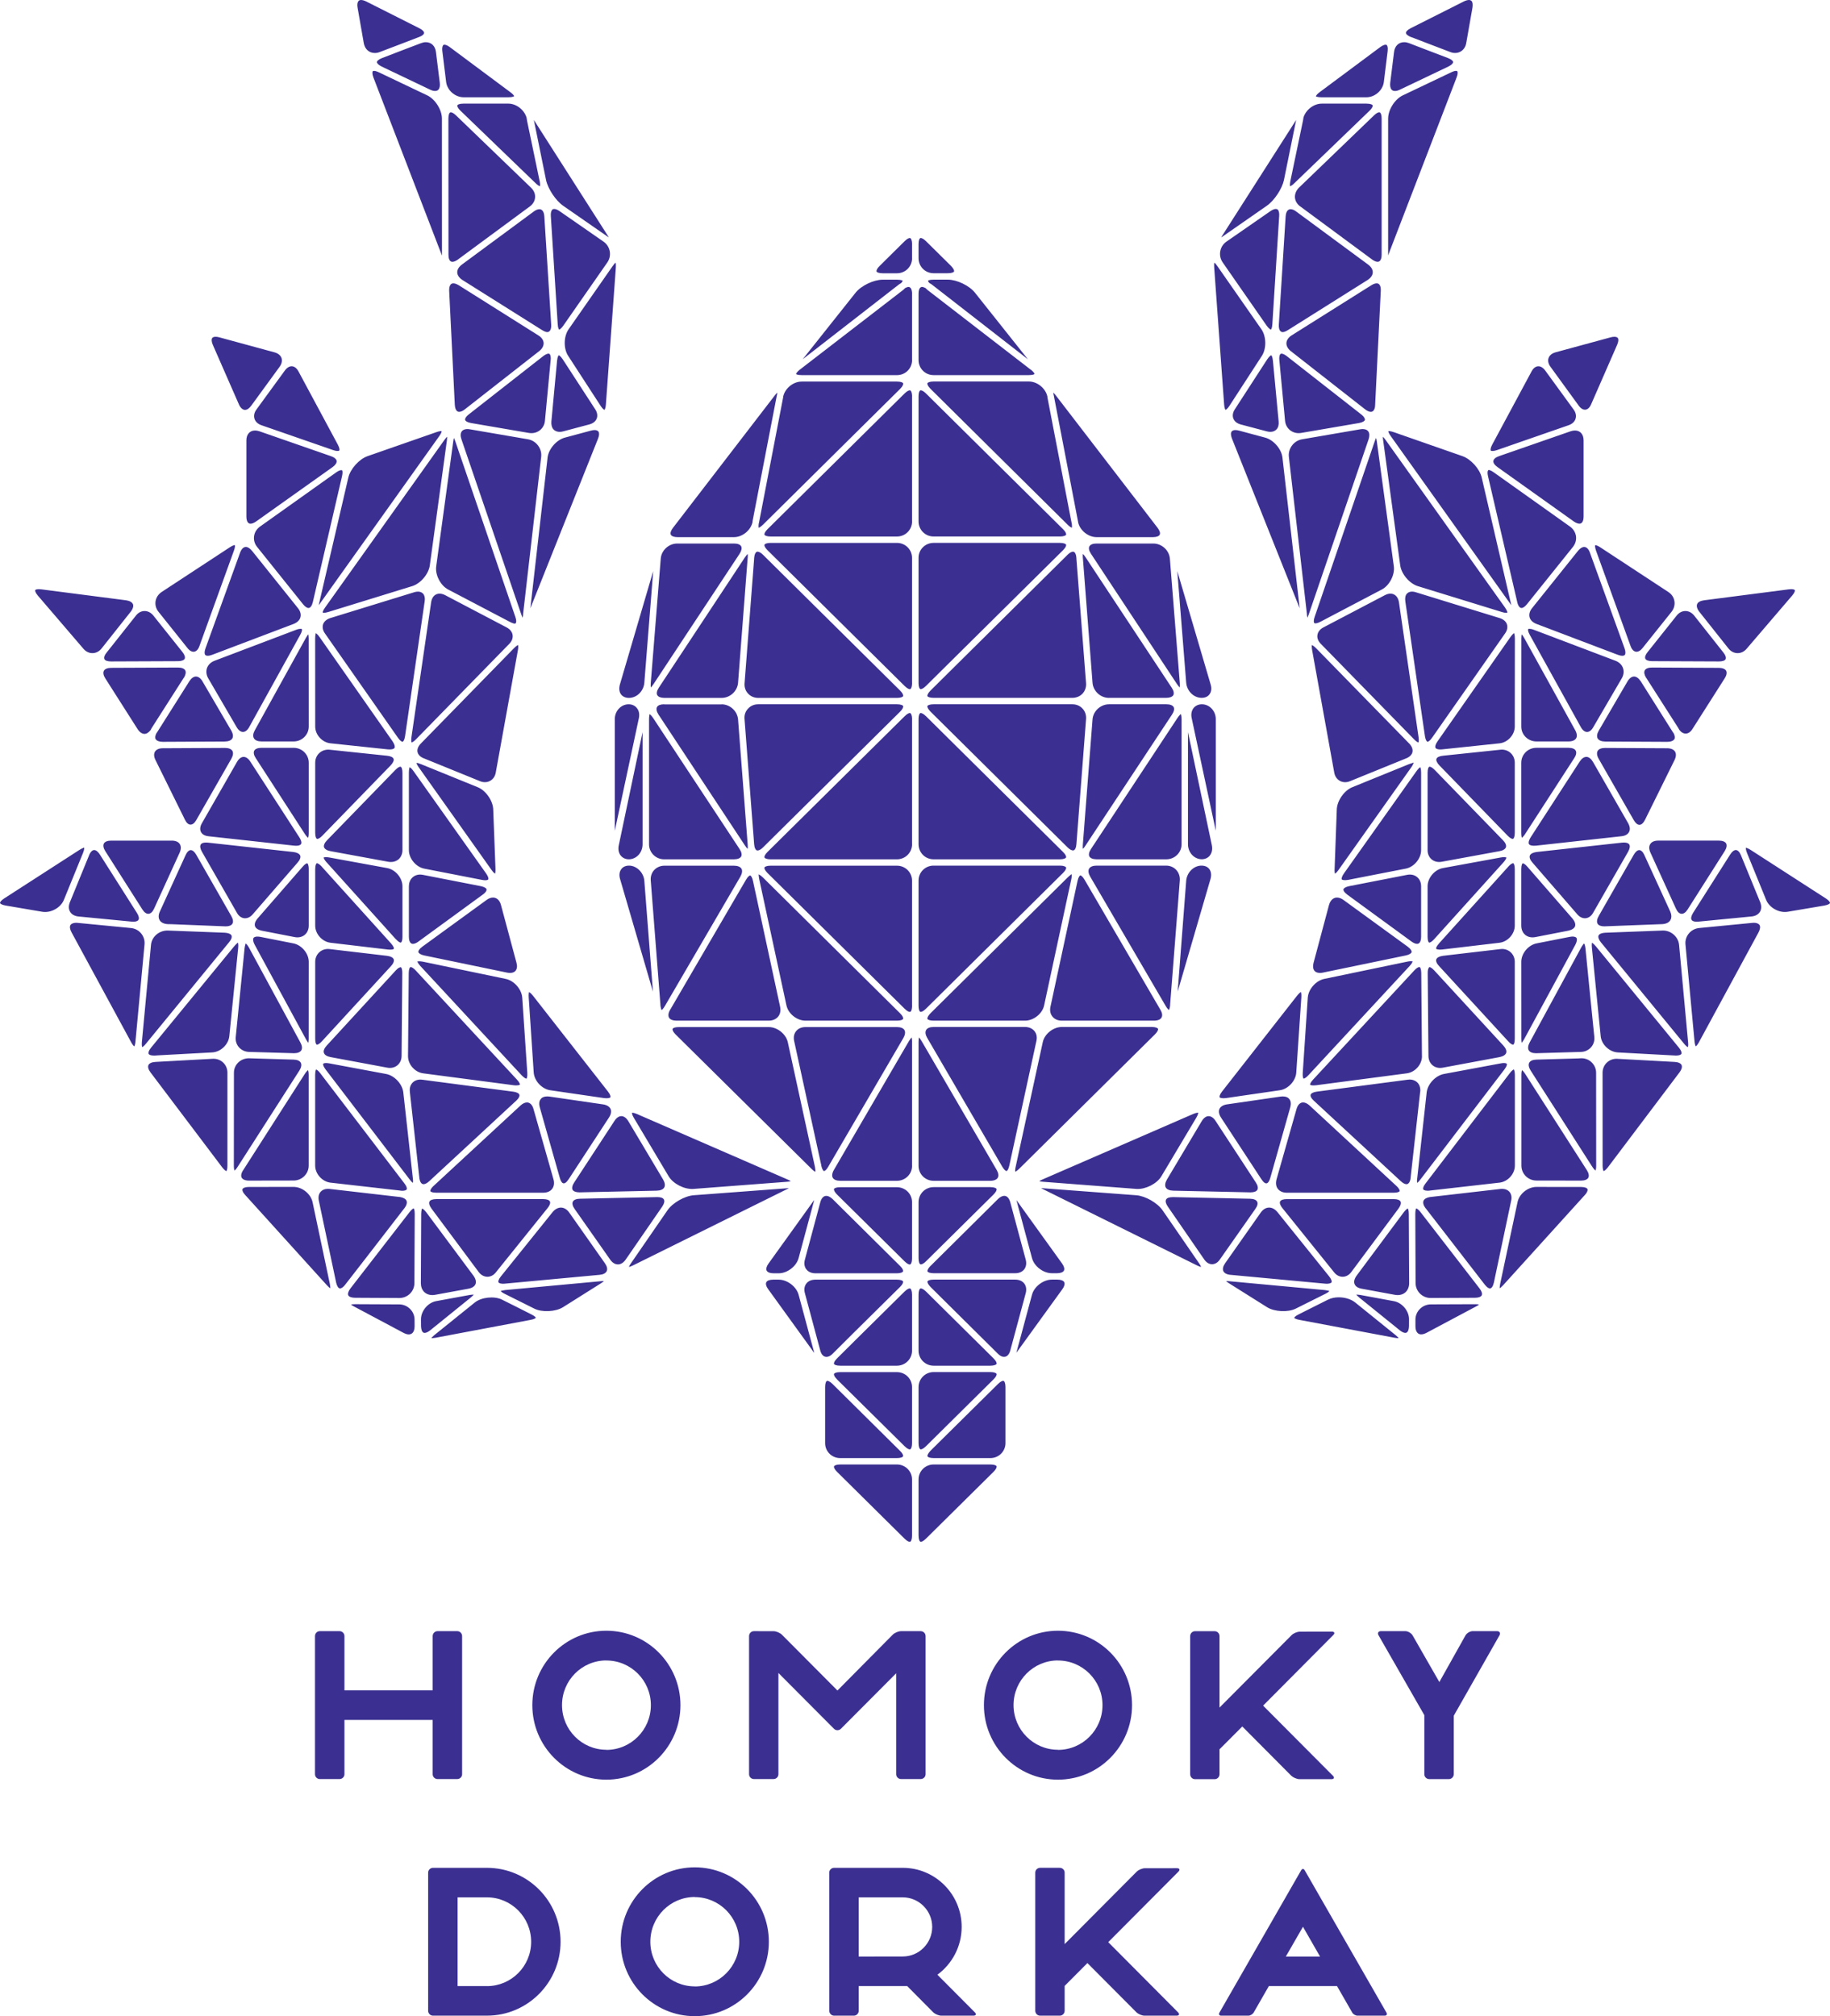 <svg id="homoky-dorka-desktop-logo" width="118" height="130" viewBox="0 0 118 130" fill="none" xmlns="http://www.w3.org/2000/svg">
    <path fill-rule="evenodd" clip-rule="evenodd" d="M40.537 45.411C40.753 45.411 40.939 45.496 41.06 45.646C41.204 45.816 41.248 46.048 41.195 46.307L39.642 53.571V46.371C39.642 45.846 40.041 45.411 40.537 45.411ZM39.97 44.141L42.119 36.825L41.547 44.024C41.505 44.563 41.06 45.001 40.554 45.001C40.333 45.001 40.159 44.918 40.05 44.779C39.926 44.616 39.901 44.39 39.97 44.141ZM42.606 36.019C42.645 35.484 43.126 35.046 43.667 35.046H43.691H47.328H47.337C47.562 35.046 47.727 35.109 47.792 35.227C47.851 35.337 47.815 35.511 47.691 35.705L42.135 44.117C42.06 44.225 42.004 44.292 41.966 44.328C41.955 44.275 41.955 44.189 41.96 44.057L42.606 36.019ZM43.393 34.035L49.965 25.489C50.03 25.405 50.081 25.352 50.117 25.314C50.117 25.352 50.107 25.416 50.101 25.476C50.092 25.485 50.089 25.492 50.089 25.508L48.524 33.615V33.661C48.415 34.187 47.877 34.631 47.337 34.635H47.328H43.691C43.469 34.635 43.306 34.574 43.256 34.477C43.205 34.381 43.256 34.213 43.393 34.035ZM50.497 25.623C50.5 25.599 50.497 25.589 50.5 25.576C50.61 25.044 51.147 24.602 51.696 24.602H57.838C58.08 24.602 58.213 24.66 58.234 24.716C58.257 24.772 58.21 24.907 58.04 25.077L49.2 33.831C49.056 33.966 48.967 34.015 48.924 34.03C48.912 33.999 48.905 33.903 48.926 33.755C48.929 33.749 48.932 33.739 48.935 33.731L50.497 25.623ZM51.53 23.868C51.548 23.858 51.555 23.853 51.569 23.838L58.218 18.71C58.278 18.668 58.308 18.625 58.352 18.582C58.435 18.535 58.517 18.502 58.58 18.502C58.786 18.502 58.809 18.817 58.812 18.927C58.812 18.934 58.809 18.942 58.809 18.946V23.224C58.809 23.231 58.809 23.233 58.812 23.235C58.803 23.764 58.376 24.188 57.838 24.188H51.696C51.401 24.188 51.333 24.119 51.33 24.119C51.33 24.114 51.344 24.028 51.53 23.868ZM55.169 18.873C55.529 18.419 56.335 18.034 56.914 18.034H57.838C58.094 18.034 58.19 18.088 58.207 18.101C58.207 18.117 58.178 18.177 58.102 18.258C58.054 18.285 58.01 18.305 57.965 18.341L51.758 23.166L55.169 18.873ZM56.718 17.149L58.334 15.549C58.524 15.359 58.635 15.347 58.665 15.347C58.75 15.347 58.809 15.506 58.812 15.728C58.812 15.733 58.809 15.736 58.809 15.741V16.657C58.809 16.662 58.809 16.663 58.812 16.667C58.803 17.197 58.376 17.62 57.838 17.62H56.914C56.681 17.62 56.542 17.56 56.521 17.505C56.498 17.449 56.548 17.316 56.718 17.149ZM59.371 15.346C59.4 15.346 59.515 15.359 59.704 15.546L61.32 17.142C61.485 17.314 61.539 17.449 61.517 17.505C61.494 17.56 61.358 17.617 61.119 17.617H60.194C59.664 17.617 59.237 17.192 59.229 16.667V16.663V15.745V15.731C59.229 15.503 59.285 15.346 59.371 15.346ZM62.864 18.87L66.278 23.163L60.073 18.337C60.03 18.299 59.982 18.285 59.938 18.258C59.855 18.177 59.837 18.117 59.837 18.107C59.844 18.087 59.941 18.031 60.194 18.031H61.119C61.704 18.031 62.504 18.416 62.864 18.87ZM66.502 23.86C66.692 24.021 66.709 24.111 66.709 24.111C66.709 24.118 66.638 24.187 66.343 24.187H60.194C59.664 24.187 59.237 23.76 59.229 23.235V23.226V18.946V18.933C59.229 18.819 59.247 18.501 59.459 18.501C59.527 18.501 59.6 18.535 59.687 18.579C59.729 18.622 59.763 18.66 59.819 18.706L66.464 23.837C66.479 23.848 66.487 23.853 66.502 23.86ZM67.536 25.566C67.536 25.589 67.536 25.599 67.539 25.62L69.101 33.731C69.101 33.739 69.104 33.743 69.11 33.755C69.13 33.903 69.124 33.993 69.116 34.025C69.068 34.013 68.977 33.966 68.838 33.828L60 25.071C59.834 24.907 59.781 24.772 59.799 24.713C59.822 24.66 59.958 24.598 60.194 24.598H66.343C66.889 24.598 67.424 25.044 67.536 25.566ZM68.074 25.488L74.644 34.035C74.776 34.213 74.832 34.374 74.779 34.477C74.731 34.574 74.567 34.635 74.345 34.635H70.708C70.163 34.635 69.62 34.187 69.515 33.661C69.509 33.645 69.515 33.629 69.509 33.612L67.95 25.503C67.947 25.489 67.943 25.484 67.94 25.472C67.931 25.412 67.92 25.348 67.92 25.314C67.956 25.349 68.009 25.405 68.074 25.488ZM75.435 36.019L76.076 44.057C76.085 44.189 76.079 44.272 76.07 44.326C76.034 44.291 75.975 44.225 75.899 44.117L70.346 35.705C70.22 35.511 70.182 35.337 70.247 35.227C70.309 35.109 70.475 35.046 70.708 35.046H74.345H74.371C74.913 35.046 75.39 35.483 75.435 36.019ZM78.066 44.141C78.142 44.39 78.111 44.613 77.984 44.774C77.88 44.918 77.703 44.997 77.484 44.997C76.977 44.997 76.534 44.562 76.487 44.021L75.913 36.824L78.066 44.141ZM78.395 46.371V53.563L76.841 46.305C76.785 46.046 76.833 45.813 76.974 45.639C77.098 45.496 77.284 45.411 77.497 45.411C77.993 45.411 78.395 45.842 78.395 46.371ZM78.004 55.172C77.883 55.321 77.703 55.403 77.49 55.403C77.003 55.403 76.605 54.969 76.602 54.443V47.207L78.142 54.505C78.193 54.764 78.145 55.003 78.004 55.172ZM78.055 56.674L75.938 63.935L76.487 56.79V56.787C76.534 56.247 76.977 55.814 77.475 55.814C77.689 55.814 77.869 55.892 77.975 56.033C78.099 56.197 78.125 56.429 78.055 56.674ZM75.452 64.756V64.818C75.435 64.999 75.394 65.092 75.376 65.125C75.344 65.102 75.266 65.04 75.167 64.867L70.294 56.517C70.179 56.319 70.155 56.135 70.225 56.011C70.297 55.888 70.475 55.814 70.708 55.814H75.19C75.446 55.814 75.683 55.913 75.846 56.092C76.011 56.269 76.091 56.506 76.076 56.758L75.452 64.756ZM74.894 65.615C74.824 65.739 74.649 65.81 74.416 65.81H74.278H68.463C68.209 65.81 67.999 65.716 67.863 65.547C67.728 65.383 67.68 65.158 67.734 64.915L69.482 56.794C69.541 56.533 69.633 56.444 69.665 56.444C69.701 56.444 69.806 56.504 69.934 56.724L74.801 65.068C74.804 65.07 74.804 65.074 74.806 65.077L74.824 65.109C74.945 65.308 74.968 65.49 74.894 65.615ZM74.472 66.695L65.726 75.354C65.598 75.478 65.51 75.534 65.463 75.555C65.454 75.508 65.454 75.407 65.484 75.26C65.487 75.251 65.49 75.244 65.49 75.239L67.238 67.2C67.35 66.669 67.914 66.219 68.463 66.219H74.278C74.511 66.219 74.644 66.282 74.67 66.337C74.691 66.391 74.641 66.528 74.472 66.695ZM65.085 75.14C65.079 75.147 65.085 75.151 65.079 75.164C65.023 75.421 64.937 75.507 64.899 75.507C64.863 75.507 64.757 75.447 64.627 75.226L59.788 66.924C59.67 66.723 59.645 66.539 59.719 66.412C59.788 66.289 59.965 66.219 60.194 66.219H66.101C66.349 66.219 66.564 66.315 66.701 66.481C66.839 66.647 66.883 66.873 66.83 67.113L65.085 75.14ZM64.757 77.106C64.931 77.106 65.071 77.253 65.144 77.523L66.141 81.225C66.203 81.461 66.166 81.683 66.042 81.846C65.915 82.006 65.713 82.096 65.463 82.096H60.201C59.962 82.096 59.831 82.033 59.805 81.977C59.782 81.922 59.837 81.79 60 81.622H60.005L64.353 77.31C64.489 77.177 64.633 77.106 64.757 77.106ZM65.555 77.401L68.483 81.468C68.614 81.655 68.657 81.82 68.604 81.925C68.546 82.033 68.386 82.096 68.156 82.096H67.826H67.825C67.273 82.096 66.682 81.651 66.543 81.114L65.546 77.403C65.542 77.397 65.542 77.384 65.536 77.374C65.542 77.384 65.546 77.389 65.555 77.401ZM68.499 83.13L65.561 87.19C65.552 87.202 65.546 87.214 65.536 87.224C65.542 87.214 65.542 87.2 65.546 87.188L66.543 83.486C66.685 82.953 67.273 82.507 67.826 82.507H68.156H68.179C68.401 82.507 68.57 82.568 68.623 82.675C68.676 82.778 68.632 82.952 68.499 83.13ZM65.144 87.078C65.02 87.535 64.683 87.618 64.353 87.294L60.005 82.985C59.837 82.812 59.785 82.675 59.805 82.625C59.831 82.564 59.962 82.507 60.201 82.507H65.463C65.713 82.507 65.915 82.595 66.042 82.755C66.169 82.921 66.203 83.139 66.141 83.377L65.144 87.078ZM64.686 89.033C64.772 89.033 64.834 89.194 64.834 89.434V93.052C64.834 93.583 64.399 94.016 63.863 94.016H60.201C59.962 94.016 59.831 93.958 59.805 93.9C59.785 93.843 59.837 93.713 60.005 93.536L64.353 89.236C64.542 89.046 64.657 89.033 64.686 89.033ZM64.061 94.904L59.707 99.211C59.521 99.395 59.406 99.412 59.377 99.412C59.288 99.412 59.229 99.246 59.229 99.012V95.387C59.229 94.856 59.667 94.428 60.201 94.428H63.863C64.104 94.428 64.235 94.486 64.261 94.543C64.281 94.596 64.232 94.736 64.061 94.904ZM58.809 99.012C58.809 99.218 58.766 99.315 58.742 99.358C58.707 99.412 58.677 99.412 58.662 99.412C58.629 99.412 58.517 99.399 58.331 99.215L53.976 94.904C53.804 94.736 53.754 94.602 53.779 94.548C53.804 94.491 53.937 94.428 54.176 94.428H57.835C58.373 94.428 58.809 94.86 58.809 95.392V99.012ZM53.205 93.055V89.434C53.205 89.194 53.264 89.033 53.349 89.033C53.376 89.033 53.492 89.05 53.683 89.236V89.237L58.032 93.547C58.207 93.714 58.254 93.844 58.228 93.9C58.21 93.958 58.074 94.016 57.835 94.016H54.176C53.639 94.016 53.205 93.586 53.205 93.055ZM52.892 87.083L51.899 83.379C51.834 83.143 51.868 82.923 51.995 82.761C52.118 82.598 52.325 82.51 52.575 82.51H57.835C58.074 82.51 58.21 82.568 58.228 82.625C58.254 82.679 58.207 82.815 58.032 82.985L54.921 86.061L53.683 87.294V87.295C53.352 87.618 53.013 87.535 52.892 87.083ZM52.476 87.197L49.538 83.132C49.402 82.952 49.357 82.778 49.413 82.675C49.47 82.568 49.633 82.51 49.862 82.51H49.883H50.213C50.765 82.51 51.353 82.956 51.496 83.486L52.493 87.188C52.493 87.2 52.496 87.214 52.502 87.227C52.493 87.215 52.484 87.202 52.476 87.197ZM49.558 81.468L52.481 77.401C52.484 77.394 52.493 77.389 52.499 77.374C52.496 77.389 52.493 77.397 52.493 77.41L51.496 81.118C51.353 81.651 50.765 82.1 50.213 82.1H49.883C49.653 82.1 49.49 82.034 49.434 81.925C49.38 81.825 49.422 81.655 49.558 81.468ZM52.892 77.526C52.963 77.255 53.104 77.108 53.281 77.108C53.405 77.108 53.545 77.18 53.683 77.31L58.032 81.622C58.032 81.622 58.035 81.622 58.04 81.628C58.207 81.79 58.254 81.925 58.228 81.979C58.21 82.034 58.077 82.1 57.835 82.1H52.575C52.325 82.1 52.118 82.006 51.995 81.846C51.868 81.683 51.834 81.465 51.899 81.225L52.892 77.526ZM53.408 75.226C53.281 75.45 53.175 75.508 53.134 75.508C53.104 75.508 53.013 75.421 52.957 75.164V75.14L51.206 67.115C51.153 66.874 51.2 66.65 51.336 66.485C51.471 66.315 51.685 66.225 51.935 66.225H57.838C58.074 66.225 58.249 66.294 58.319 66.416C58.393 66.543 58.364 66.726 58.252 66.926L53.408 75.226ZM52.575 75.558C52.529 75.534 52.44 75.482 52.316 75.354L43.563 66.699C43.396 66.532 43.345 66.398 43.371 66.341C43.393 66.282 43.525 66.225 43.765 66.225H49.574C50.123 66.225 50.68 66.67 50.798 67.2L52.549 75.243C52.549 75.251 52.552 75.251 52.552 75.26C52.58 75.41 52.58 75.508 52.575 75.558ZM43.141 65.619C43.07 65.492 43.094 65.308 43.21 65.109L43.227 65.078C43.23 65.074 43.236 65.074 43.236 65.068L48.102 56.727C48.229 56.506 48.333 56.449 48.372 56.449C48.406 56.449 48.496 56.538 48.552 56.795L50.303 64.918C50.353 65.162 50.311 65.385 50.173 65.553C50.036 65.716 49.824 65.81 49.574 65.81H43.765H43.619C43.388 65.81 43.21 65.739 43.141 65.619ZM42.87 64.871C42.766 65.042 42.698 65.109 42.662 65.128C42.642 65.094 42.606 64.999 42.583 64.811V64.757L41.96 56.76C41.942 56.508 42.022 56.27 42.188 56.092C42.358 55.915 42.589 55.819 42.845 55.819H47.328C47.562 55.819 47.736 55.891 47.81 56.011C47.883 56.136 47.854 56.323 47.742 56.521L42.87 64.871ZM39.982 56.674C39.908 56.43 39.94 56.199 40.064 56.038C40.165 55.896 40.345 55.814 40.562 55.814C41.051 55.814 41.505 56.262 41.547 56.79V56.794L42.102 63.938L39.982 56.674ZM47.691 54.748C47.815 54.936 47.851 55.113 47.792 55.226C47.727 55.339 47.562 55.407 47.328 55.407H42.845H42.819C42.288 55.407 41.851 54.972 41.851 54.445V54.442V46.378C41.851 46.161 41.885 46.071 41.885 46.046C41.913 46.061 41.995 46.118 42.116 46.298L47.691 54.748ZM42.819 45.411C42.828 45.411 42.837 45.418 42.842 45.418H46.529L46.537 45.413C47.078 45.418 47.547 45.853 47.591 46.387L48.212 54.462C48.223 54.599 48.217 54.682 48.209 54.733C48.17 54.698 48.114 54.636 48.037 54.518L42.459 46.071C42.338 45.88 42.299 45.705 42.364 45.59C42.423 45.476 42.589 45.413 42.819 45.411ZM48.037 35.932C48.114 35.821 48.173 35.754 48.209 35.718C48.217 35.758 48.22 35.838 48.215 35.945C48.212 35.945 48.212 35.948 48.212 35.949L47.591 44.028V44.032C47.544 44.563 47.078 44.997 46.537 45.001H46.529H42.828C42.607 44.997 42.442 44.933 42.383 44.821C42.318 44.713 42.355 44.535 42.482 44.34L48.037 35.932ZM58.04 44.527C58.21 44.693 58.257 44.83 58.234 44.886C58.213 44.941 58.077 45.001 57.838 45.001H48.89C48.631 45.001 48.403 44.9 48.238 44.723C48.069 44.544 47.99 44.313 48.01 44.058L48.628 36.019V35.995V35.982C48.645 35.782 48.71 35.571 48.846 35.571C48.941 35.571 49.071 35.643 49.2 35.771L58.04 44.527ZM49.69 35.006H57.838C58.376 35.006 58.803 35.434 58.809 35.958V35.969V44.035C58.809 44.041 58.812 44.044 58.812 44.052C58.809 44.245 58.769 44.34 58.747 44.38C58.71 44.438 58.682 44.438 58.665 44.438C58.635 44.438 58.524 44.42 58.334 44.233L49.493 35.48C49.321 35.31 49.272 35.177 49.295 35.125C49.318 35.065 49.451 35.006 49.69 35.006ZM58.665 25.167C58.75 25.167 58.809 25.322 58.812 25.546C58.812 25.553 58.809 25.553 58.809 25.561V33.629C58.809 33.634 58.809 33.636 58.812 33.641C58.803 34.167 58.376 34.594 57.838 34.594H49.69C49.451 34.594 49.318 34.535 49.295 34.477C49.272 34.424 49.321 34.288 49.493 34.119L58.334 25.365C58.524 25.181 58.635 25.167 58.665 25.167ZM68.348 34.592H60.194C59.664 34.592 59.237 34.163 59.229 33.641V33.629V25.561V25.546C59.229 25.322 59.285 25.167 59.371 25.167C59.4 25.167 59.515 25.178 59.704 25.365L68.542 34.117C68.714 34.284 68.764 34.421 68.741 34.477C68.719 34.535 68.587 34.592 68.348 34.592ZM69.192 35.571C69.328 35.571 69.394 35.779 69.408 35.978V35.995V36.019L70.031 44.057C70.048 44.305 69.969 44.544 69.803 44.723C69.636 44.9 69.403 44.997 69.149 44.997H60.194C59.958 44.997 59.822 44.937 59.799 44.884C59.781 44.828 59.834 44.693 60 44.527L68.838 35.77C68.969 35.64 69.096 35.571 69.192 35.571ZM75.657 44.821C75.592 44.933 75.426 44.997 75.201 44.997H71.511C71.505 44.997 71.505 45 71.502 45C70.962 44.997 70.489 44.562 70.447 44.024V44.021L69.822 35.945C69.819 35.945 69.819 35.945 69.819 35.941C69.816 35.838 69.819 35.758 69.825 35.717C69.869 35.754 69.927 35.821 69.999 35.932L75.553 44.34C75.683 44.535 75.716 44.706 75.657 44.821ZM59.371 65.245C59.288 65.245 59.229 65.092 59.229 64.864V64.853V56.78V56.77C59.229 56.243 59.664 55.814 60.194 55.814H68.348C68.587 55.814 68.719 55.876 68.741 55.935C68.764 55.986 68.714 56.123 68.542 56.29L59.704 65.044C59.515 65.229 59.4 65.245 59.371 65.245ZM49.493 56.293C49.321 56.123 49.272 55.988 49.295 55.935C49.318 55.879 49.451 55.819 49.69 55.819H57.838C58.376 55.819 58.803 56.246 58.809 56.77V56.775V64.85C58.809 64.853 58.812 64.853 58.812 64.86C58.809 65.055 58.769 65.151 58.747 65.192C58.71 65.245 58.682 65.245 58.665 65.245C58.635 65.245 58.524 65.234 58.334 65.044L49.493 56.293ZM58.665 45.976C58.75 45.976 58.809 46.133 58.812 46.358C58.812 46.364 58.809 46.367 58.809 46.371V54.442C58.809 54.445 58.809 54.45 58.812 54.451C58.803 54.979 58.376 55.407 57.838 55.407H49.69C49.451 55.407 49.318 55.349 49.295 55.29C49.272 55.234 49.321 55.099 49.493 54.93L58.334 46.181C58.524 45.991 58.635 45.976 58.665 45.976ZM59.704 44.233C59.515 44.419 59.4 44.435 59.371 44.435C59.288 44.435 59.229 44.279 59.229 44.055V44.039V35.969V35.954C59.229 35.434 59.664 35.005 60.194 35.005H68.348C68.587 35.005 68.719 35.065 68.741 35.12C68.764 35.173 68.714 35.31 68.542 35.48L59.704 44.233ZM59.229 54.451V54.445V46.371V46.358C59.229 46.133 59.285 45.976 59.371 45.976C59.4 45.976 59.515 45.991 59.704 46.175L68.542 54.93C68.714 55.096 68.764 55.233 68.741 55.287C68.719 55.344 68.587 55.406 68.348 55.406H60.194C59.664 55.406 59.237 54.979 59.229 54.451ZM70.031 46.354L69.408 54.431C69.394 54.628 69.328 54.836 69.192 54.836C69.096 54.836 68.969 54.768 68.838 54.638L60 45.884C59.834 45.717 59.781 45.582 59.799 45.523C59.822 45.472 59.958 45.411 60.194 45.411H69.149C69.403 45.411 69.636 45.506 69.803 45.689C69.969 45.864 70.048 46.103 70.031 46.354ZM48.238 45.689C48.403 45.509 48.631 45.411 48.89 45.411H57.838C58.08 45.411 58.213 45.472 58.234 45.523C58.257 45.582 58.21 45.72 58.04 45.887L49.2 54.641C49.071 54.769 48.941 54.84 48.846 54.84C48.71 54.84 48.645 54.632 48.628 54.434L48.007 46.355C47.984 46.103 48.066 45.867 48.238 45.689ZM50.712 64.83L48.961 56.711C48.912 56.489 48.932 56.382 48.905 56.379C48.935 56.382 49.033 56.424 49.2 56.584L58.04 65.338C58.21 65.503 58.257 65.64 58.234 65.694C58.213 65.754 58.077 65.81 57.838 65.81H51.935C51.383 65.81 50.83 65.363 50.712 64.83ZM63.856 76.136H60.201H60.194C59.664 76.136 59.229 75.705 59.229 75.18V75.173V67.185V67.17C59.229 67.028 59.242 66.944 59.256 66.894C59.293 66.93 59.352 67.001 59.428 67.13L64.266 75.434C64.382 75.631 64.409 75.815 64.337 75.941C64.264 76.063 64.092 76.136 63.856 76.136ZM59.707 81.33L59.704 81.332C59.521 81.515 59.406 81.526 59.377 81.526C59.288 81.526 59.229 81.367 59.229 81.133V77.508C59.229 76.975 59.667 76.544 60.201 76.544H63.856H63.863C64.101 76.544 64.232 76.605 64.258 76.661C64.281 76.717 64.232 76.855 64.061 77.023L59.707 81.33ZM63.863 88.058H60.201C59.667 88.058 59.229 87.628 59.229 87.091V83.475C59.229 83.239 59.288 83.075 59.377 83.075C59.406 83.075 59.521 83.09 59.707 83.272L64.061 87.583C64.232 87.75 64.281 87.887 64.261 87.94C64.235 87.993 64.104 88.058 63.863 88.058ZM59.229 89.434C59.229 88.902 59.667 88.468 60.201 88.468H63.863C64.104 88.468 64.235 88.532 64.261 88.588C64.281 88.639 64.232 88.775 64.061 88.942L59.707 93.252C59.521 93.435 59.406 93.453 59.377 93.453C59.288 93.453 59.229 93.288 59.229 93.052V89.434ZM54.173 88.472H57.835C58.373 88.472 58.809 88.902 58.809 89.434V93.055C58.809 93.256 58.766 93.358 58.742 93.4C58.707 93.455 58.677 93.455 58.662 93.455C58.629 93.455 58.517 93.435 58.331 93.252L53.976 88.946V88.942C53.804 88.775 53.754 88.639 53.779 88.588C53.802 88.532 53.934 88.472 54.173 88.472ZM58.662 83.075C58.747 83.075 58.809 83.242 58.809 83.475V87.091C58.809 87.628 58.373 88.058 57.835 88.058H54.173C53.934 88.058 53.802 87.999 53.779 87.943C53.754 87.887 53.804 87.752 53.976 87.585L55.218 86.351L58.325 83.279C58.517 83.09 58.629 83.075 58.662 83.075ZM54.173 76.55H54.182H57.835C58.373 76.55 58.809 76.976 58.809 77.508V81.137C58.809 81.341 58.766 81.435 58.742 81.478C58.707 81.534 58.677 81.534 58.662 81.534C58.629 81.534 58.52 81.516 58.331 81.332L53.976 77.023C53.807 76.855 53.754 76.721 53.779 76.661C53.804 76.607 53.934 76.55 54.173 76.55ZM58.812 75.18C58.809 75.705 58.376 76.136 57.838 76.136H57.835H54.182C53.949 76.136 53.771 76.067 53.698 75.941C53.63 75.821 53.653 75.634 53.771 75.434L58.609 67.13C58.688 67.001 58.747 66.93 58.78 66.894C58.798 66.944 58.809 67.028 58.812 67.17C58.812 67.173 58.809 67.177 58.809 67.181V75.173C58.809 75.173 58.812 75.173 58.812 75.18ZM67.326 64.827C67.216 65.359 66.647 65.81 66.101 65.81H60.194C59.958 65.81 59.822 65.751 59.799 65.694C59.781 65.639 59.834 65.499 60 65.333L68.838 56.583C69 56.419 69.101 56.38 69.093 56.357C69.104 56.382 69.124 56.487 69.074 56.711L67.326 64.827ZM75.575 46.071L69.996 54.518C69.927 54.632 69.869 54.698 69.825 54.733C69.816 54.681 69.813 54.595 69.822 54.461L70.447 46.387C70.489 45.85 70.962 45.418 71.502 45.411H71.511H75.195H75.21H75.214C75.446 45.411 75.612 45.476 75.677 45.59C75.739 45.702 75.701 45.879 75.575 46.071ZM75.922 46.297C76.043 46.118 76.121 46.057 76.135 46.037C76.152 46.071 76.186 46.161 76.188 46.368V46.371V54.438V54.443C76.188 54.972 75.75 55.406 75.214 55.406H75.19H70.708C70.475 55.406 70.309 55.337 70.247 55.226C70.182 55.109 70.22 54.936 70.346 54.745L75.922 46.297ZM39.898 54.51L41.434 47.207V54.443C41.434 54.972 41.038 55.406 40.551 55.406C40.333 55.406 40.156 55.321 40.032 55.174C39.892 55.008 39.845 54.764 39.898 54.51ZM117.639 58.389L115.261 58.791C114.706 58.878 114.087 58.521 113.885 58.029L112.651 55.003C112.562 54.78 112.572 54.682 112.569 54.667C112.601 54.667 112.696 54.682 112.891 54.806L117.734 57.931C117.943 58.066 118.008 58.183 117.999 58.224C117.993 58.267 117.887 58.344 117.639 58.389ZM113.482 58.794C113.378 58.962 113.186 59.071 112.938 59.093L109.521 59.425C109.291 59.45 109.125 59.4 109.072 59.307C109.019 59.212 109.055 59.048 109.17 58.865L111.565 55.096C111.677 54.914 111.813 54.809 111.931 54.809C112.049 54.809 112.179 54.939 112.264 55.158L113.502 58.18C113.591 58.409 113.584 58.627 113.482 58.794ZM113.392 60.119L109.545 67.208C109.451 67.376 109.382 67.445 109.347 67.47C109.324 67.435 109.285 67.343 109.265 67.149L108.68 60.888C108.632 60.359 109.029 59.89 109.562 59.838L112.979 59.507C113.015 59.503 113.051 59.499 113.085 59.499C113.268 59.499 113.401 59.554 113.457 59.647C113.522 59.753 113.493 59.922 113.392 60.119ZM108.833 67.517C108.795 67.502 108.714 67.448 108.585 67.289L103.225 60.757C103.09 60.586 103.031 60.423 103.077 60.321C103.125 60.216 103.285 60.151 103.509 60.141L107.236 59.999C107.758 59.999 108.222 60.41 108.269 60.924L108.849 67.185C108.872 67.388 108.849 67.482 108.833 67.517ZM108.298 69.143L103.674 75.272C103.535 75.449 103.437 75.506 103.403 75.512C103.383 75.483 103.341 75.386 103.338 75.164L103.335 69.164C103.335 68.923 103.429 68.697 103.597 68.529C103.766 68.361 103.994 68.268 104.239 68.268L107.557 68.448L107.977 68.471H107.982C108.213 68.482 108.376 68.558 108.429 68.673C108.482 68.792 108.435 68.96 108.298 69.143ZM102.88 75.476C102.839 75.446 102.764 75.372 102.671 75.232L98.696 69.024C98.574 68.829 98.539 68.647 98.604 68.525C98.675 68.396 98.843 68.326 99.08 68.322L101.776 68.245L101.953 68.235H101.982C102.496 68.235 102.916 68.656 102.919 69.164L102.924 75.164C102.924 75.335 102.898 75.426 102.88 75.476ZM102.416 75.94C102.354 76.053 102.181 76.124 101.953 76.124L99.071 76.12C98.533 76.12 98.1 75.686 98.1 75.155V69.315C98.1 69.143 98.123 69.044 98.14 69C98.179 69.031 98.255 69.1 98.345 69.243L102.322 75.449C102.446 75.643 102.479 75.822 102.416 75.94ZM102.189 77.057L96.921 82.873C96.817 82.984 96.746 83.04 96.702 83.069C96.699 83.02 96.702 82.929 96.732 82.782L97.853 77.508C97.966 76.975 98.522 76.531 99.071 76.531L101.95 76.534C102.21 76.534 102.333 76.606 102.361 76.669C102.39 76.729 102.361 76.87 102.189 77.057ZM96.327 82.698C96.274 82.933 96.18 83.076 96.073 83.076C95.981 83.076 95.857 82.984 95.736 82.827L91.93 77.909H91.925C91.785 77.726 91.739 77.549 91.792 77.421C91.847 77.297 92.001 77.214 92.223 77.18H92.24L96.746 76.662C96.785 76.658 96.817 76.655 96.856 76.655C97.059 76.655 97.234 76.729 97.34 76.859C97.453 76.996 97.494 77.197 97.441 77.421L96.327 82.698ZM95.542 83.521C95.494 83.619 95.331 83.679 95.108 83.679L92.255 83.693H92.252C91.717 83.693 91.283 83.268 91.278 82.732L91.26 78.273C91.257 78.025 91.314 77.926 91.319 77.916C91.345 77.916 91.446 77.963 91.599 78.156V78.159L95.403 83.077C95.542 83.255 95.592 83.422 95.542 83.521ZM95.151 84.253L91.984 85.938C91.747 86.066 91.525 86.076 91.404 85.944C91.314 85.856 91.266 85.702 91.269 85.511V85.073C91.275 84.545 91.72 84.109 92.258 84.104L95.122 84.093C95.238 84.093 95.32 84.1 95.37 84.112C95.331 84.149 95.258 84.198 95.151 84.253ZM90.853 85.505C90.85 85.607 90.828 85.944 90.619 85.944C90.521 85.944 90.397 85.884 90.262 85.778L87.649 83.666C87.542 83.575 87.483 83.518 87.45 83.475C87.515 83.475 87.613 83.482 87.725 83.499L89.876 83.896C90.413 83.993 90.864 84.535 90.855 85.073L90.853 85.505ZM89.924 86.257L83.794 85.105C83.546 85.062 83.459 84.987 83.453 84.98C83.453 84.949 83.515 84.858 83.741 84.749L84.379 84.427L85.643 83.793H85.649C85.838 83.698 86.074 83.649 86.326 83.649C86.733 83.649 87.126 83.773 87.385 83.982L89.997 86.092C90.099 86.179 90.158 86.24 90.188 86.283C90.126 86.283 90.031 86.277 89.924 86.257ZM81.71 84.291L79.256 82.749C79.164 82.692 79.105 82.645 79.06 82.608C79.121 82.599 79.209 82.602 79.307 82.615L85.407 83.18C85.581 83.2 85.676 83.225 85.725 83.248C85.688 83.287 85.606 83.351 85.454 83.428L83.552 84.378C83.053 84.629 82.176 84.581 81.71 84.291ZM78.882 81.961C78.821 81.829 78.863 81.646 78.996 81.455L81.291 78.19C81.435 77.982 81.627 77.863 81.837 77.863C82.032 77.863 82.218 77.97 82.369 78.153L85.705 82.299C85.851 82.479 85.888 82.625 85.859 82.682C85.835 82.732 85.694 82.796 85.446 82.769L79.347 82.2C79.114 82.181 78.947 82.095 78.882 81.961ZM78.651 81.221C78.376 81.615 77.933 81.613 77.658 81.219L75.305 77.803C75.175 77.618 75.131 77.451 75.19 77.346C75.246 77.24 75.396 77.187 75.639 77.187L80.605 77.293C80.836 77.297 81.004 77.365 81.061 77.482C81.123 77.591 81.081 77.765 80.945 77.952L78.651 81.221ZM77.188 81.594L67.228 76.662C67.193 76.638 67.16 76.622 67.131 76.608C67.166 76.611 67.202 76.611 67.244 76.616L73.276 77.069C73.858 77.116 74.629 77.557 74.962 78.036L77.315 81.452C77.393 81.563 77.433 81.643 77.449 81.692C77.396 81.68 77.315 81.656 77.188 81.594ZM67.013 76.163C67.055 76.133 67.128 76.087 67.244 76.04L76.915 71.837C77.089 71.764 77.183 71.747 77.256 71.738C77.256 71.738 77.284 71.828 77.132 72.079L74.888 75.843C74.599 76.327 73.875 76.688 73.306 76.662L67.272 76.2C67.146 76.193 67.066 76.175 67.013 76.163ZM77.933 71.968C78.095 71.968 78.252 72.075 78.379 72.272L80.977 76.243C81.101 76.432 81.14 76.606 81.075 76.716C81.019 76.82 80.862 76.882 80.644 76.882V76.885C80.635 76.885 80.627 76.882 80.617 76.882L75.654 76.773C75.417 76.766 75.24 76.692 75.169 76.568C75.099 76.434 75.131 76.254 75.246 76.053L77.49 72.289C77.616 72.081 77.771 71.968 77.933 71.968ZM78.632 71.5C78.701 71.351 78.874 71.247 79.108 71.209L82.581 70.705C82.628 70.698 82.676 70.696 82.719 70.696C82.906 70.696 83.053 70.755 83.141 70.872C83.239 70.995 83.257 71.186 83.198 71.398L81.914 75.933C81.804 76.31 81.635 76.491 81.326 76.019L78.725 72.049C78.598 71.847 78.562 71.654 78.632 71.5ZM78.798 70.381L83.636 64.201C83.78 64.022 83.865 63.975 83.878 63.959C83.892 63.986 83.925 64.077 83.912 64.304L83.585 69.151C83.552 69.693 83.062 70.223 82.522 70.298L79.052 70.803C78.823 70.833 78.665 70.793 78.642 70.752C78.627 70.712 78.635 70.588 78.798 70.381ZM84.002 69.178L84.326 64.334C84.362 63.781 84.855 63.227 85.395 63.117L90.731 62.007C90.822 61.987 90.9 61.977 90.968 61.977C91.041 61.977 91.077 61.991 91.086 61.984C91.08 62.003 91.07 62.097 90.891 62.29L84.362 69.335C84.205 69.501 84.098 69.549 84.058 69.549H84.055C84.042 69.536 83.984 69.445 84.002 69.178ZM84.701 62.076L85.696 58.35C85.781 58.053 85.972 57.873 86.208 57.873C86.346 57.873 86.49 57.926 86.626 58.025L90.77 61.04C90.979 61.195 91.036 61.324 91.021 61.391C91.008 61.456 90.9 61.553 90.648 61.606L85.307 62.712C85.241 62.726 85.179 62.733 85.12 62.733C85.006 62.733 84.846 62.711 84.751 62.584C84.66 62.465 84.644 62.288 84.701 62.076ZM86.31 56.093C86.207 56.237 86.13 56.306 86.083 56.334C86.065 56.288 86.045 56.188 86.057 56.01L86.198 52.179C86.222 51.62 86.682 50.962 87.208 50.754L90.829 49.281C91.008 49.21 91.106 49.201 91.148 49.163C91.151 49.187 91.131 49.291 90.994 49.485L86.31 56.093ZM86.034 49.819L84.61 41.934C84.568 41.709 84.593 41.616 84.587 41.595C84.616 41.599 84.708 41.639 84.869 41.803L90.876 47.951C91.041 48.123 91.112 48.318 91.077 48.489C91.041 48.665 90.894 48.81 90.675 48.896L87.047 50.371C86.58 50.564 86.121 50.306 86.034 49.819ZM84.379 39.647C84.348 39.726 84.326 39.788 84.306 39.831C84.294 39.793 84.286 39.736 84.275 39.677C84.275 39.639 84.275 39.62 84.27 39.58L83.107 29.458C83.045 28.922 83.431 28.412 83.963 28.324L87.698 27.682C87.754 27.672 87.811 27.665 87.861 27.665C87.979 27.665 88.139 27.692 88.23 27.819C88.311 27.933 88.319 28.113 88.249 28.324L84.379 39.647ZM79.436 28.274C79.362 28.077 79.35 27.914 79.415 27.827C79.468 27.749 79.578 27.73 79.66 27.73C79.729 27.73 79.808 27.742 79.896 27.765L81.571 28.215C82.117 28.358 82.628 28.946 82.693 29.5L83.804 39.218L79.436 28.274ZM79.274 26.169C79.15 26.358 79.057 26.421 79.023 26.429C79.001 26.405 78.947 26.309 78.933 26.081L78.291 17.23C78.281 17.072 78.291 16.983 78.299 16.931C78.347 16.964 78.409 17.031 78.497 17.158L81.337 21.231C81.657 21.694 81.671 22.478 81.365 22.948L79.274 26.169ZM79.085 15.578L81.919 13.613C82.049 13.524 82.176 13.473 82.268 13.473C82.324 13.473 82.363 13.489 82.398 13.524C82.466 13.593 82.496 13.745 82.483 13.931L82.043 20.896C82.032 21.166 81.958 21.241 81.947 21.255C81.919 21.247 81.821 21.197 81.677 21L78.843 16.924C78.536 16.486 78.645 15.881 79.085 15.578ZM78.807 15.201L83.577 7.735L82.794 11.589C82.791 11.596 82.794 11.6 82.791 11.609C82.667 12.181 82.164 12.941 81.677 13.274L78.849 15.24C78.807 15.266 78.772 15.29 78.742 15.311C78.759 15.276 78.781 15.241 78.807 15.201ZM84.013 7.8C84.031 7.722 84.039 7.652 84.046 7.586C84.191 7.093 84.705 6.682 85.227 6.682H88.117C88.39 6.682 88.493 6.752 88.511 6.79C88.525 6.832 88.505 6.953 88.306 7.143L83.467 11.808C83.319 11.955 83.225 11.997 83.186 12.007C83.177 11.974 83.166 11.877 83.201 11.694C83.201 11.689 83.203 11.68 83.205 11.67L84.013 7.8ZM85.097 5.94L89.007 3.031C89.139 2.936 89.263 2.882 89.347 2.882C89.391 2.882 89.409 2.894 89.423 2.911C89.446 2.935 89.508 3.029 89.476 3.302L89.231 5.292C89.166 5.82 88.658 6.271 88.117 6.271H85.227H85.207C84.959 6.271 84.864 6.22 84.849 6.212C84.855 6.185 84.897 6.085 85.097 5.94ZM89.89 3.35C89.935 2.964 90.191 2.72 90.543 2.72C90.642 2.72 90.743 2.74 90.844 2.777L92.03 3.233L93.369 3.743C93.605 3.834 93.696 3.939 93.699 4.005C93.699 4.066 93.619 4.179 93.389 4.293L90.267 5.782C90.04 5.894 89.834 5.897 89.733 5.782C89.651 5.69 89.623 5.532 89.642 5.339L89.89 3.35ZM90.959 1.821L94.39 0.093C94.511 0.036 94.624 0 94.718 0C94.792 0 94.85 0.024 94.892 0.07C94.96 0.148 94.975 0.307 94.945 0.499L94.543 2.784C94.458 3.277 94 3.54 93.524 3.359L92.491 2.964L91.002 2.394H90.991C90.752 2.301 90.658 2.193 90.658 2.123C90.652 2.056 90.731 1.938 90.959 1.821ZM93.926 4.988L89.521 16.43C89.515 16.441 89.508 16.46 89.508 16.476V16.427V7.646C89.508 7.08 89.935 6.398 90.451 6.151L93.572 4.664C93.726 4.59 93.828 4.57 93.887 4.57C93.932 4.57 93.96 4.586 93.971 4.599C93.997 4.634 94.016 4.756 93.926 4.988ZM89.089 16.427C89.089 16.566 89.06 16.882 88.829 16.882C88.73 16.882 88.605 16.825 88.475 16.735V16.732L83.839 13.308H83.836C83.636 13.161 83.512 12.951 83.499 12.727C83.487 12.502 83.577 12.284 83.751 12.107L88.599 7.438C88.787 7.255 88.903 7.24 88.933 7.24C88.959 7.24 88.986 7.245 89.021 7.295C89.045 7.342 89.089 7.438 89.089 7.646V16.427ZM82.862 27.135L82.493 23.22C82.468 22.951 82.536 22.851 82.561 22.832C82.572 22.815 82.592 22.802 82.631 22.802C82.676 22.802 82.788 22.819 82.974 22.963L87.767 26.716C87.973 26.876 88.024 27.011 88.009 27.078C87.993 27.141 87.884 27.231 87.627 27.277L83.892 27.917C83.372 28.002 82.912 27.651 82.862 27.135ZM81.97 22.908C81.976 22.908 82.052 22.969 82.079 23.259L82.448 27.172C82.468 27.385 82.424 27.568 82.31 27.686C82.212 27.793 82.074 27.846 81.911 27.846C81.837 27.846 81.759 27.832 81.68 27.812L80.003 27.368C79.766 27.305 79.598 27.17 79.527 26.987C79.457 26.807 79.49 26.593 79.625 26.389L81.713 23.167C81.875 22.926 81.97 22.908 81.97 22.908ZM82.899 13.954C82.909 13.81 82.958 13.489 83.219 13.489C83.326 13.489 83.453 13.539 83.585 13.642L88.224 17.063C88.419 17.21 88.522 17.386 88.517 17.566C88.511 17.748 88.39 17.919 88.188 18.051L83.062 21.275C82.738 21.477 82.634 21.424 82.552 21.34C82.48 21.261 82.448 21.111 82.46 20.924L82.899 13.954ZM88.933 18.335C89.009 18.416 89.045 18.564 89.034 18.751L88.671 26.102C88.671 26.238 88.629 26.555 88.393 26.555C88.289 26.555 88.162 26.499 88.024 26.393L83.234 22.641C83.042 22.491 82.941 22.303 82.95 22.116C82.961 21.929 83.082 21.753 83.284 21.626L88.419 18.396C88.545 18.316 88.671 18.27 88.767 18.27C88.838 18.27 88.891 18.292 88.933 18.335ZM88.643 28.455C88.677 28.354 88.708 28.284 88.728 28.24C88.747 28.288 88.762 28.364 88.779 28.465L89.876 36.518V36.52C89.949 37.066 89.594 37.754 89.099 38.012L85.142 40.091C84.97 40.181 84.864 40.194 84.819 40.194C84.76 40.194 84.748 40.174 84.742 40.169C84.708 40.124 84.695 39.995 84.77 39.776L88.643 28.455ZM89.335 28.354L97.042 39.168C97.186 39.373 97.196 39.482 97.196 39.497C97.196 39.497 97.146 39.557 96.829 39.458L91.427 37.795C90.887 37.63 90.368 37.018 90.288 36.461L89.19 28.411C89.172 28.295 89.169 28.217 89.172 28.16C89.211 28.197 89.266 28.257 89.335 28.354ZM89.87 27.864L94.298 29.41C94.841 29.598 95.415 30.233 95.542 30.79L97.425 38.91C97.438 38.948 97.441 38.985 97.447 39.019C97.425 38.991 97.402 38.964 97.382 38.928L89.674 28.114C89.524 27.909 89.524 27.81 89.515 27.806C89.532 27.799 89.62 27.777 89.87 27.864ZM95.984 30.303C96.023 30.303 96.13 30.319 96.316 30.454L101.244 33.959C101.45 34.108 101.584 34.327 101.622 34.571C101.655 34.815 101.584 35.061 101.427 35.261L98.46 38.959C98.336 39.112 98.208 39.203 98.108 39.203C97.99 39.203 97.883 39.055 97.833 38.82L95.947 30.698C95.893 30.466 95.922 30.349 95.984 30.303ZM96.218 28.671L98.751 23.959C98.863 23.737 99.029 23.617 99.198 23.617C99.35 23.617 99.508 23.712 99.64 23.896L101.463 26.398C101.61 26.599 101.655 26.809 101.593 27.001C101.534 27.192 101.374 27.339 101.143 27.419L96.525 29.022C96.33 29.093 96.153 29.094 96.124 29.05C96.105 29.017 96.099 28.892 96.218 28.671ZM99.853 23.085C99.912 22.912 100.075 22.778 100.31 22.715L103.854 21.751C103.943 21.726 104.022 21.715 104.099 21.715C104.171 21.715 104.273 21.731 104.321 21.796C104.374 21.879 104.36 22.04 104.276 22.231L102.597 26.071C102.413 26.499 102.074 26.533 101.799 26.158L99.98 23.655C99.835 23.46 99.791 23.257 99.853 23.085ZM102.112 28.394V33.308C102.112 33.445 102.086 33.767 101.844 33.767C101.746 33.767 101.616 33.716 101.483 33.625L96.564 30.12C96.375 29.988 96.274 29.838 96.295 29.721C96.31 29.598 96.445 29.485 96.662 29.411L101.277 27.807C101.374 27.775 101.469 27.758 101.557 27.758C101.894 27.758 102.112 28.006 102.112 28.394ZM102.15 35.267C102.302 35.267 102.44 35.404 102.522 35.641L104.752 41.799C104.819 41.986 104.827 42.144 104.773 42.221C104.717 42.304 104.534 42.304 104.318 42.221L99.071 40.229C98.838 40.139 98.68 39.988 98.63 39.804C98.578 39.617 98.633 39.406 98.787 39.216L101.751 35.517C101.882 35.355 102.024 35.267 102.15 35.267ZM102.862 35.151C102.894 35.151 102.992 35.163 103.189 35.291L107.582 38.175C107.797 38.319 107.932 38.526 107.968 38.761C108.007 38.999 107.942 39.242 107.788 39.442L105.913 41.786C105.629 42.144 105.302 42.099 105.142 41.66L102.913 35.504C102.832 35.273 102.848 35.163 102.862 35.151ZM108.112 39.693C108.266 39.5 108.464 39.398 108.677 39.398C108.889 39.398 109.091 39.502 109.246 39.696L111.124 42.071C111.264 42.243 111.314 42.404 111.269 42.502C111.225 42.595 111.065 42.649 110.841 42.649V42.652C110.841 42.652 110.841 42.649 110.839 42.649L106.527 42.631C106.302 42.629 106.144 42.571 106.093 42.475C106.046 42.374 106.099 42.215 106.243 42.041L108.112 39.693ZM109.432 38.955C109.48 38.827 109.645 38.737 109.879 38.706L115.336 38.001C115.395 37.996 115.451 37.989 115.495 37.989C115.646 37.989 115.717 38.025 115.734 38.052C115.745 38.081 115.737 38.196 115.56 38.403L112.621 41.835C112.294 42.217 111.759 42.204 111.453 41.813L109.572 39.443C109.429 39.263 109.382 39.084 109.432 38.955ZM111.21 43.738L109.131 47.005C108.895 47.385 108.537 47.391 108.286 47.064C108.266 47.025 108.249 46.987 108.222 46.947L106.149 43.704C106.147 43.699 106.144 43.694 106.136 43.691C106.025 43.504 105.995 43.336 106.057 43.224C106.122 43.109 106.288 43.042 106.524 43.042L110.836 43.062C111.066 43.065 111.236 43.13 111.304 43.249C111.365 43.37 111.334 43.547 111.21 43.738ZM107.977 49.006L106.074 52.857C105.972 53.065 105.84 53.184 105.714 53.184C105.59 53.184 105.458 53.075 105.345 52.878L103.084 48.927C102.969 48.728 102.947 48.544 103.019 48.416C103.093 48.294 103.262 48.227 103.498 48.227L107.501 48.247C107.74 48.247 107.918 48.322 108.007 48.461C108.092 48.598 108.08 48.79 107.977 49.006ZM98.27 67.022C98.205 67.129 98.154 67.201 98.12 67.242C98.108 67.188 98.097 67.108 98.097 66.978L98.094 62.019C98.092 61.478 98.545 60.935 99.08 60.828L101.205 60.41C101.273 60.398 101.342 60.388 101.398 60.388C101.475 60.388 101.61 60.402 101.658 60.483C101.705 60.569 101.678 60.73 101.581 60.914L98.27 67.022ZM91.922 76.305L97.346 69.205C97.494 69.003 97.6 68.96 97.611 68.953C97.624 68.976 97.68 69.066 97.68 69.315V75.155C97.68 75.689 97.234 76.188 96.699 76.254H96.696L92.196 76.766C92.184 76.766 92.178 76.77 92.17 76.773C91.968 76.789 91.809 76.756 91.776 76.688C91.747 76.635 91.768 76.501 91.922 76.305ZM91.381 76.271C91.368 76.222 91.363 76.131 91.379 75.989C91.379 75.983 91.381 75.976 91.384 75.976L91.992 70.445V70.438C92.057 69.892 92.564 69.35 93.111 69.247L96.767 68.566C96.842 68.552 96.912 68.542 96.971 68.542C97.089 68.542 97.151 68.578 97.163 68.596C97.174 68.622 97.174 68.74 97.009 68.953L91.588 76.053C91.497 76.175 91.425 76.243 91.381 76.271ZM87.469 82.261L90.512 78.17C90.658 77.975 90.76 77.926 90.77 77.919C90.788 77.93 90.841 78.029 90.841 78.276L90.864 82.737C90.864 82.963 90.788 83.16 90.649 83.302C90.481 83.469 90.229 83.539 89.955 83.491L87.799 83.094C87.563 83.051 87.406 82.947 87.346 82.796C87.284 82.649 87.329 82.459 87.469 82.261ZM91.52 62.354C91.579 62.354 91.641 62.485 91.644 62.736V62.74L91.688 68.093L91.691 68.097C91.694 68.635 91.247 69.138 90.714 69.207L84.861 69.976C84.802 69.983 84.745 69.987 84.695 69.987C84.534 69.987 84.483 69.946 84.477 69.946C84.472 69.92 84.483 69.81 84.669 69.612L91.198 62.569C91.345 62.409 91.461 62.354 91.52 62.354ZM87.002 57.137L90.726 56.41C90.788 56.4 90.85 56.391 90.906 56.391C91.334 56.391 91.635 56.706 91.635 57.146V57.149V60.399V60.402C91.635 60.539 91.608 60.858 91.376 60.858C91.275 60.858 91.148 60.806 91.015 60.709L86.878 57.688C86.671 57.537 86.612 57.408 86.626 57.346C86.642 57.281 86.748 57.187 87.002 57.137ZM91.334 49.724C91.478 49.52 91.567 49.481 91.573 49.465C91.588 49.485 91.635 49.567 91.635 49.815V49.823V49.829V54.813V54.817C91.635 55.357 91.183 55.903 90.648 56.007L86.921 56.735C86.692 56.775 86.538 56.741 86.515 56.696C86.499 56.665 86.505 56.538 86.653 56.325L91.334 49.724ZM90.206 38.828V38.833L91.469 47.522C91.502 47.749 91.475 47.843 91.458 47.874C91.427 47.866 91.334 47.827 91.174 47.663L85.17 41.516C84.996 41.344 84.914 41.131 84.95 40.938C84.979 40.743 85.117 40.569 85.333 40.455L89.296 38.377C89.42 38.312 89.541 38.276 89.656 38.276C89.943 38.276 90.152 38.49 90.206 38.828ZM97.048 40.844L92.341 47.569C92.201 47.773 92.09 47.827 92.052 47.827C92.001 47.827 91.919 47.716 91.88 47.459L90.616 38.773V38.77C90.586 38.566 90.619 38.393 90.714 38.283C90.793 38.196 90.906 38.145 91.053 38.145C91.131 38.145 91.216 38.16 91.306 38.191L96.702 39.853C96.938 39.927 97.104 40.07 97.166 40.248C97.228 40.436 97.189 40.648 97.048 40.844ZM97.621 40.823C97.638 40.844 97.68 40.931 97.68 41.171L97.674 46.844C97.674 47.378 97.222 47.876 96.69 47.929L92.994 48.318C92.952 48.322 92.91 48.325 92.873 48.325C92.716 48.325 92.595 48.288 92.562 48.218C92.527 48.154 92.544 48.014 92.689 47.807L97.388 41.084C97.526 40.886 97.615 40.84 97.621 40.823ZM101.574 47.088C101.686 47.291 101.705 47.479 101.63 47.605C101.551 47.736 101.379 47.807 101.143 47.807H99.065C98.807 47.807 98.562 47.707 98.376 47.525C98.193 47.342 98.092 47.102 98.094 46.844L98.097 41.171C98.097 41.038 98.108 40.954 98.123 40.901C98.159 40.941 98.208 41.011 98.277 41.127L101.574 47.088ZM105.044 53.642C104.965 53.798 104.79 53.897 104.548 53.92L99.035 54.528C98.81 54.55 98.637 54.509 98.587 54.422C98.539 54.334 98.581 54.182 98.689 54.005C98.695 54.004 98.695 54.001 98.695 53.995L101.858 49.108L101.861 49.106C101.988 48.907 102.139 48.803 102.295 48.803C102.446 48.803 102.6 48.926 102.721 49.133L104.985 53.079C105.1 53.288 105.128 53.489 105.044 53.642ZM98.092 59.683V56.039C98.092 55.755 98.165 55.665 98.188 55.665C98.229 55.665 98.342 55.712 98.492 55.89L101.397 59.229C101.545 59.404 101.607 59.587 101.56 59.726C101.512 59.86 101.351 59.961 101.123 60.01L99 60.423C98.483 60.523 98.092 60.192 98.092 59.683ZM92.795 62.292C92.637 62.127 92.572 61.964 92.615 61.852C92.662 61.742 92.814 61.662 93.04 61.63L94.889 61.413L96.738 61.197C96.774 61.195 96.814 61.188 96.85 61.188C97.32 61.188 97.674 61.549 97.674 62.019V66.978C97.674 67.242 97.614 67.359 97.562 67.359C97.509 67.359 97.394 67.305 97.251 67.142L92.795 62.292ZM92.108 68.093L92.06 62.736V62.73C92.057 62.525 92.105 62.405 92.17 62.355C92.223 62.355 92.332 62.412 92.482 62.572L96.941 67.42C97.098 67.593 97.163 67.761 97.118 67.893C97.074 68.021 96.915 68.117 96.69 68.161L93.034 68.842C92.518 68.941 92.114 68.596 92.108 68.093ZM96.915 54.179C97.074 54.341 97.143 54.505 97.104 54.627C97.065 54.747 96.912 54.844 96.684 54.883L92.967 55.565C92.454 55.66 92.052 55.318 92.052 54.817V54.813V49.822C92.052 49.599 92.108 49.435 92.184 49.435C92.246 49.435 92.364 49.492 92.511 49.644L96.915 54.179ZM97.674 49.181V53.702C97.674 53.927 97.615 54.091 97.54 54.091C97.478 54.091 97.363 54.035 97.216 53.886L92.811 49.348C92.657 49.187 92.586 49.03 92.624 48.927C92.662 48.826 92.817 48.752 93.04 48.729L96.732 48.342C96.767 48.337 96.8 48.334 96.833 48.334C97.313 48.334 97.674 48.699 97.674 49.181ZM98.345 53.77C98.342 53.774 98.339 53.78 98.336 53.787C98.244 53.923 98.17 53.993 98.134 54.02C98.114 53.973 98.092 53.876 98.092 53.702V49.181C98.092 48.649 98.528 48.218 99.065 48.218H101.143C101.374 48.218 101.545 48.285 101.604 48.401C101.669 48.516 101.636 48.692 101.509 48.883L98.345 53.77ZM92.474 60.56C92.328 60.72 92.214 60.779 92.161 60.779C92.116 60.779 92.052 60.662 92.052 60.402V60.399V57.149V57.146C92.052 56.608 92.505 56.07 93.04 55.972L96.764 55.29C96.839 55.277 96.912 55.267 96.971 55.267C97.098 55.267 97.13 55.298 97.13 55.29C97.134 55.318 97.11 55.418 96.954 55.593C96.953 55.598 96.947 55.598 96.944 55.605L92.474 60.56ZM92.784 60.84C92.784 60.836 92.784 60.836 92.786 60.833L97.254 55.883C97.258 55.879 97.258 55.872 97.267 55.866C97.402 55.718 97.515 55.66 97.565 55.66C97.611 55.66 97.674 55.779 97.674 56.039V59.683C97.674 60.219 97.222 60.724 96.69 60.787L92.991 61.224C92.752 61.255 92.615 61.2 92.603 61.174C92.592 61.151 92.603 61.037 92.784 60.84ZM91.579 70.39C91.579 70.394 91.573 70.401 91.573 70.401L90.959 75.926C90.959 75.933 90.965 75.94 90.959 75.942C90.951 76.057 90.891 76.355 90.69 76.355C90.589 76.355 90.459 76.285 90.327 76.163L84.722 70.976C84.562 70.833 84.48 70.684 84.512 70.585C84.542 70.492 84.695 70.414 84.911 70.387L90.77 69.618C90.817 69.614 90.855 69.608 90.891 69.608C91.106 69.608 91.292 69.686 91.419 69.826C91.543 69.965 91.599 70.167 91.579 70.39ZM102.721 58.865C102.482 59.283 102.027 59.323 101.711 58.962L98.81 55.613C98.66 55.445 98.601 55.277 98.646 55.163C98.695 55.047 98.852 54.966 99.08 54.936L104.596 54.331C104.639 54.325 104.678 54.325 104.717 54.325C104.888 54.325 105.012 54.369 105.06 54.458C105.119 54.553 105.092 54.722 104.985 54.914L102.721 58.865ZM104.574 43.736L102.73 46.897C102.502 47.298 102.162 47.295 101.937 46.888L98.637 40.927C98.512 40.702 98.522 40.585 98.539 40.565C98.539 40.558 98.565 40.545 98.621 40.545C98.675 40.545 98.77 40.558 98.917 40.613L104.168 42.605C104.404 42.696 104.574 42.859 104.652 43.072C104.726 43.287 104.698 43.527 104.574 43.736ZM104.937 43.946C105.059 43.736 105.213 43.621 105.364 43.621C105.514 43.621 105.662 43.729 105.783 43.912C105.789 43.916 105.789 43.925 105.798 43.929L107.879 47.227C107.892 47.249 107.909 47.265 107.923 47.285C107.991 47.429 108.016 47.563 107.968 47.653C107.903 47.766 107.735 47.833 107.51 47.833H107.501L103.504 47.813C103.27 47.812 103.093 47.74 103.019 47.613C102.95 47.489 102.975 47.305 103.093 47.104L104.937 43.946ZM82.313 76.04L83.6 71.513C83.676 71.242 83.83 71.083 84.025 71.083C84.157 71.083 84.297 71.153 84.438 71.277L90.04 76.464C90.247 76.655 90.262 76.773 90.253 76.803C90.239 76.833 90.152 76.902 89.887 76.905H89.862H82.969C82.726 76.905 82.522 76.816 82.398 76.658C82.274 76.496 82.248 76.28 82.313 76.04ZM86.031 82.045L82.69 77.896C82.549 77.726 82.496 77.562 82.542 77.47C82.59 77.375 82.749 77.316 82.969 77.316H89.862H89.881C90.099 77.316 90.256 77.375 90.309 77.475C90.36 77.579 90.309 77.745 90.177 77.926L87.135 82.017C86.842 82.416 86.341 82.429 86.031 82.045ZM98.578 67.726C98.506 67.602 98.525 67.419 98.633 67.216L101.95 61.107C102.055 60.91 102.133 60.853 102.139 60.83C102.162 60.854 102.21 60.941 102.233 61.162L102.516 64.01L102.803 66.855V66.858C102.829 67.108 102.753 67.348 102.59 67.53C102.423 67.713 102.198 67.819 101.944 67.826L99.065 67.91C99.052 67.91 99.043 67.91 99.035 67.914V67.91C98.813 67.91 98.649 67.843 98.578 67.726ZM103.025 64.918L102.649 61.127C102.623 60.906 102.652 60.816 102.649 60.79C102.679 60.8 102.764 60.853 102.904 61.02L108.261 67.555C108.423 67.751 108.444 67.893 108.419 67.948C108.393 68.004 108.289 68.062 108.072 68.062L104.318 67.859C103.772 67.83 103.27 67.348 103.214 66.82V66.817L103.025 64.918ZM105.345 55.115C105.452 54.927 105.585 54.813 105.7 54.813C105.818 54.813 105.948 54.936 106.037 55.147L107.693 58.763C107.791 58.981 107.797 59.185 107.703 59.337C107.608 59.489 107.422 59.574 107.18 59.587L103.491 59.728L103.447 59.73C103.234 59.73 103.077 59.67 103.015 59.559C102.947 59.443 102.972 59.263 103.084 59.066L105.345 55.115ZM106.412 54.422C106.5 54.279 106.681 54.202 106.926 54.202H110.836C111.069 54.202 111.236 54.268 111.304 54.386C111.365 54.505 111.334 54.682 111.21 54.879L108.818 58.644C108.573 59.029 108.261 59.011 108.072 58.597L106.423 54.978C106.321 54.757 106.317 54.562 106.412 54.422ZM15.639 76.669C15.668 76.606 15.793 76.533 16.05 76.533L18.932 76.53C19.481 76.53 20.036 76.975 20.154 77.509L21.268 82.781C21.299 82.93 21.299 83.019 21.299 83.068C21.256 83.041 21.184 82.985 21.082 82.874L15.816 77.057C15.642 76.871 15.61 76.728 15.639 76.669ZM15.681 75.45L19.655 69.243C19.749 69.099 19.821 69.031 19.864 69.001C19.88 69.044 19.906 69.144 19.906 69.316V75.155C19.906 75.687 19.469 76.119 18.932 76.119L16.05 76.124C15.819 76.124 15.653 76.052 15.586 75.939C15.521 75.821 15.551 75.643 15.681 75.45ZM15.326 75.232C15.237 75.373 15.161 75.45 15.122 75.476C15.104 75.427 15.078 75.335 15.078 75.163L15.084 69.163C15.084 68.657 15.504 68.236 16.05 68.236L18.926 68.322C19.157 68.326 19.329 68.396 19.396 68.526C19.461 68.648 19.43 68.83 19.306 69.025L15.326 75.232ZM14.665 75.163C14.665 75.387 14.62 75.484 14.6 75.511C14.567 75.507 14.469 75.45 14.331 75.272L9.703 69.144C9.568 68.961 9.517 68.791 9.574 68.673C9.627 68.557 9.793 68.483 10.022 68.471L13.711 68.269L13.764 68.267C14.274 68.267 14.665 68.664 14.665 69.163V75.163ZM9.169 67.518C9.154 67.483 9.134 67.387 9.148 67.186L9.736 60.925C9.782 60.411 10.244 59.999 10.801 59.999L14.493 60.14C14.715 60.152 14.88 60.217 14.927 60.321C14.972 60.423 14.915 60.587 14.768 60.758L9.416 67.29C9.29 67.447 9.207 67.501 9.169 67.518ZM8.735 67.149C8.72 67.344 8.681 67.434 8.656 67.471C8.622 67.444 8.552 67.376 8.46 67.207L4.615 60.119C4.507 59.923 4.482 59.754 4.544 59.647C4.6 59.555 4.733 59.5 4.919 59.5C4.952 59.5 4.985 59.504 5.026 59.508L8.442 59.838C8.977 59.889 9.367 60.358 9.32 60.888L8.735 67.149ZM4.504 58.181L5.74 55.159C5.824 54.939 5.951 54.81 6.072 54.81C6.19 54.81 6.322 54.915 6.438 55.096L8.83 58.865C8.948 59.047 8.986 59.213 8.932 59.307C8.882 59.4 8.706 59.451 8.478 59.424L5.064 59.094C4.817 59.07 4.622 58.963 4.524 58.795C4.417 58.626 4.412 58.408 4.504 58.181ZM4.116 58.03C3.916 58.521 3.295 58.877 2.74 58.792L0.364 58.388C0.114 58.344 0.009 58.268 0.001 58.224C-0.007 58.184 0.057 58.067 0.269 57.931L5.112 54.807C5.315 54.677 5.407 54.667 5.425 54.651C5.425 54.651 5.459 54.741 5.351 55.002L4.116 58.03ZM6.7 54.387C6.765 54.269 6.936 54.203 7.167 54.203H11.076C11.319 54.203 11.502 54.28 11.591 54.422C11.685 54.563 11.682 54.758 11.584 54.979L9.931 58.598C9.739 59.01 9.427 59.03 9.183 58.644L6.789 54.88C6.665 54.683 6.635 54.506 6.7 54.387ZM11.963 55.146C12.054 54.937 12.183 54.814 12.301 54.814C12.417 54.814 12.551 54.928 12.656 55.116L14.915 59.066C15.028 59.264 15.054 59.444 14.986 59.558C14.924 59.671 14.767 59.731 14.552 59.731L11.048 59.591L10.826 59.587H10.823C10.578 59.575 10.392 59.488 10.297 59.338C10.205 59.184 10.209 58.982 10.314 58.762L11.963 55.146ZM12.656 52.878C12.43 53.272 12.129 53.272 11.927 52.858L10.025 49.005C9.919 48.791 9.911 48.597 9.996 48.46C10.084 48.323 10.261 48.246 10.5 48.246L14.511 48.226C14.741 48.226 14.91 48.293 14.986 48.416C15.054 48.543 15.028 48.727 14.915 48.928L12.656 52.878ZM9.777 46.948C9.751 46.986 9.736 47.028 9.715 47.069C9.597 47.222 9.461 47.32 9.32 47.32C9.16 47.32 8.997 47.209 8.87 47.008L6.789 43.739C6.665 43.546 6.635 43.369 6.7 43.248C6.765 43.13 6.936 43.064 7.17 43.061L11.482 43.042C11.709 43.042 11.885 43.108 11.944 43.225C12.006 43.337 11.974 43.505 11.865 43.692C11.859 43.695 11.853 43.7 11.85 43.703L9.777 46.948ZM5.383 41.835L2.442 38.405C2.264 38.196 2.259 38.08 2.27 38.053C2.28 38.024 2.354 37.99 2.509 37.99C2.554 37.99 2.605 37.996 2.664 38L8.127 38.706C8.354 38.736 8.519 38.828 8.572 38.955C8.622 39.083 8.572 39.263 8.428 39.443L6.55 41.813C6.242 42.205 5.706 42.216 5.383 41.835ZM9.323 39.398C9.537 39.398 9.736 39.5 9.892 39.694L11.764 42.041C11.904 42.216 11.954 42.375 11.909 42.475C11.862 42.572 11.699 42.63 11.476 42.632L7.167 42.649C7.161 42.649 7.161 42.652 7.155 42.652V42.649C6.939 42.649 6.776 42.594 6.733 42.499C6.683 42.403 6.736 42.242 6.88 42.072L8.761 39.697C8.912 39.501 9.112 39.398 9.323 39.398ZM10.418 38.174L14.815 35.291C15.009 35.162 15.113 35.151 15.137 35.142C15.155 35.162 15.169 35.272 15.084 35.503L12.858 41.661C12.701 42.098 12.373 42.145 12.09 41.787L10.215 39.441C10.058 39.243 9.993 39 10.032 38.762C10.069 38.527 10.209 38.318 10.418 38.174ZM15.855 35.266C15.976 35.266 16.117 35.356 16.25 35.516L19.216 39.217C19.368 39.407 19.425 39.617 19.371 39.804C19.321 39.989 19.165 40.139 18.935 40.23L13.683 42.221C13.575 42.261 13.477 42.283 13.398 42.283C13.315 42.283 13.261 42.261 13.229 42.221C13.173 42.145 13.182 41.985 13.252 41.8L15.479 35.64C15.565 35.403 15.698 35.266 15.855 35.266ZM15.887 33.307V28.393C15.887 28.007 16.109 27.758 16.447 27.758C16.531 27.758 16.625 27.774 16.726 27.808L21.338 29.412C21.555 29.486 21.69 29.599 21.707 29.722C21.724 29.839 21.628 29.987 21.442 30.12L16.514 33.624C16.385 33.715 16.256 33.768 16.156 33.768C15.914 33.768 15.887 33.444 15.887 33.307ZM15.799 26.429C15.648 26.429 15.501 26.297 15.403 26.07L13.722 22.232C13.64 22.041 13.627 21.88 13.683 21.797C13.728 21.73 13.829 21.714 13.908 21.714C13.979 21.714 14.057 21.726 14.145 21.751L17.691 22.716C17.927 22.777 18.09 22.911 18.152 23.084C18.211 23.257 18.169 23.459 18.025 23.656L16.2 26.159C16.073 26.333 15.934 26.429 15.799 26.429ZM18.364 23.897C18.492 23.713 18.654 23.616 18.808 23.616C18.972 23.616 19.138 23.736 19.253 23.96L21.784 28.67C21.905 28.893 21.899 29.018 21.879 29.048C21.849 29.094 21.673 29.092 21.48 29.021L16.861 27.419C16.632 27.34 16.469 27.192 16.41 27.001C16.348 26.809 16.393 26.598 16.54 26.399L18.364 23.897ZM22.053 30.32C22.082 30.348 22.109 30.465 22.056 30.698L20.172 38.821C20.116 39.056 20.01 39.203 19.894 39.203C19.794 39.203 19.664 39.113 19.54 38.959L16.576 35.261C16.416 35.062 16.348 34.814 16.383 34.57C16.416 34.326 16.551 34.109 16.759 33.958L21.684 30.454C21.84 30.344 21.941 30.315 22.014 30.315C22.029 30.315 22.039 30.315 22.053 30.32ZM22.461 30.79C22.591 30.233 23.163 29.599 23.703 29.411L28.136 27.865C28.287 27.811 28.381 27.798 28.431 27.798C28.457 27.798 28.47 27.8 28.479 27.8C28.479 27.831 28.459 27.93 28.328 28.115L20.621 38.929C20.598 38.963 20.576 38.992 20.556 39.019C20.562 38.986 20.57 38.947 20.576 38.909L22.461 30.79ZM28.828 28.158C28.83 28.216 28.828 28.296 28.815 28.412L27.714 36.461C27.634 37.019 27.117 37.631 26.571 37.796L21.178 39.458C21.037 39.5 20.948 39.513 20.893 39.513C20.837 39.513 20.818 39.5 20.812 39.5C20.804 39.477 20.818 39.37 20.964 39.169L28.665 28.355C28.735 28.256 28.791 28.195 28.828 28.158ZM29.225 28.466C29.237 28.365 29.253 28.292 29.27 28.242C29.296 28.289 29.326 28.359 29.359 28.455L33.23 39.776C33.306 39.996 33.295 40.125 33.259 40.17C33.256 40.182 33.25 40.292 32.861 40.09L28.898 38.011C28.405 37.755 28.051 37.066 28.127 36.519V36.518L29.225 28.466ZM29.607 26.555C29.377 26.555 29.335 26.237 29.326 26.103L28.963 18.751C28.954 18.564 28.992 18.417 29.067 18.334C29.11 18.293 29.163 18.27 29.237 18.27C29.335 18.27 29.453 18.317 29.585 18.395L34.716 21.627C34.925 21.754 35.043 21.93 35.054 22.117C35.06 22.302 34.961 22.491 34.766 22.642L29.973 26.394C29.843 26.5 29.712 26.555 29.607 26.555ZM28.918 16.427L28.913 7.646C28.913 7.442 28.96 7.241 29.067 7.241C29.101 7.241 29.214 7.256 29.402 7.437L34.246 12.107C34.426 12.284 34.52 12.501 34.502 12.728C34.488 12.952 34.37 13.161 34.167 13.309L29.529 16.732V16.735C29.397 16.826 29.27 16.883 29.175 16.883C28.94 16.883 28.918 16.565 28.918 16.427ZM28.499 16.475C28.493 16.461 28.487 16.441 28.479 16.429L24.076 4.989C23.987 4.756 24.013 4.635 24.032 4.598C24.043 4.58 24.075 4.571 24.117 4.571C24.176 4.571 24.274 4.59 24.432 4.664L27.551 6.15C28.065 6.399 28.496 7.082 28.496 7.646L28.499 16.427V16.475ZM23.458 2.785L23.058 0.499C23.021 0.306 23.045 0.151 23.114 0.069C23.148 0.024 23.207 0.001 23.287 0.001C23.376 0.001 23.488 0.035 23.609 0.092L27.038 1.821C27.271 1.937 27.348 2.055 27.345 2.124C27.342 2.194 27.253 2.302 27.01 2.394H27.002L25.744 2.877L24.48 3.358C24.373 3.4 24.271 3.417 24.167 3.417C23.801 3.417 23.526 3.168 23.458 2.785ZM28.11 3.35L28.358 5.34C28.381 5.533 28.349 5.691 28.271 5.781C28.166 5.894 27.964 5.894 27.734 5.781L24.615 4.293C24.383 4.179 24.303 4.066 24.305 4.005C24.308 3.939 24.395 3.835 24.637 3.743L26.163 3.157L27.156 2.78C27.26 2.74 27.362 2.72 27.457 2.72C27.809 2.72 28.065 2.964 28.11 3.35ZM28.58 2.912C28.588 2.894 28.611 2.882 28.659 2.882C28.744 2.882 28.868 2.936 28.995 3.031L32.903 5.941C33.106 6.085 33.148 6.186 33.154 6.2C33.138 6.216 33.044 6.27 32.793 6.27H32.778H29.887C29.346 6.27 28.836 5.821 28.768 5.293L28.523 3.301C28.49 3.03 28.558 2.934 28.58 2.912ZM33.953 7.586C33.962 7.653 33.971 7.723 33.989 7.804L34.795 11.669C34.795 11.679 34.801 11.688 34.804 11.695C34.837 11.878 34.825 11.973 34.815 12.008C34.778 11.998 34.685 11.956 34.533 11.809L29.695 7.142C29.498 6.954 29.476 6.833 29.492 6.79C29.509 6.751 29.61 6.681 29.887 6.681H32.778C33.301 6.681 33.812 7.092 33.953 7.586ZM39.194 15.202C39.219 15.241 39.242 15.277 39.259 15.311C39.231 15.289 39.194 15.267 39.154 15.239L36.321 13.273C35.84 12.942 35.335 12.184 35.209 11.611C35.206 11.602 35.209 11.597 35.206 11.589L34.423 7.734L39.194 15.202ZM39.16 16.924L36.321 21C36.183 21.196 36.086 21.246 36.056 21.255C36.041 21.241 35.974 21.166 35.961 20.895L35.518 13.931C35.504 13.744 35.539 13.594 35.608 13.523C35.636 13.49 35.678 13.474 35.732 13.474C35.828 13.474 35.952 13.523 36.082 13.614L38.915 15.579C39.352 15.88 39.467 16.485 39.16 16.924ZM39.697 16.932C39.712 16.983 39.718 17.071 39.712 17.231L39.068 26.082C39.053 26.309 39 26.404 38.974 26.429C38.947 26.42 38.85 26.357 38.729 26.169L36.638 22.948C36.328 22.479 36.343 21.694 36.664 21.231L39.504 17.157C39.594 17.03 39.658 16.96 39.697 16.932ZM38.566 28.273L34.198 39.219L35.309 29.499V29.496C35.377 28.947 35.884 28.359 36.431 28.215L38.108 27.765C38.194 27.743 38.274 27.73 38.341 27.73C38.424 27.73 38.533 27.75 38.589 27.828C38.648 27.917 38.643 28.076 38.566 28.273ZM35.366 22.802C35.412 22.802 35.431 22.816 35.445 22.833C35.465 22.85 35.536 22.951 35.507 23.22L35.138 27.135C35.09 27.65 34.632 28.002 34.111 27.917L30.377 27.277C30.12 27.232 30.011 27.14 29.993 27.078C29.976 27.011 30.026 26.877 30.233 26.715L35.026 22.963C35.211 22.82 35.327 22.802 35.366 22.802ZM35.554 27.173L35.92 23.258C35.949 22.968 36.027 22.907 36.024 22.907C36.03 22.907 36.127 22.926 36.286 23.168L38.38 26.39C38.513 26.593 38.546 26.808 38.477 26.988C38.403 27.171 38.235 27.305 37.998 27.367L36.321 27.813C36.062 27.885 35.831 27.838 35.69 27.687C35.583 27.569 35.536 27.386 35.554 27.173ZM35.099 13.955L35.541 20.925C35.554 21.111 35.518 21.261 35.448 21.34C35.364 21.423 35.265 21.476 34.942 21.276L29.816 18.052C29.61 17.919 29.492 17.748 29.483 17.565C29.479 17.385 29.585 17.21 29.777 17.064L34.414 13.641C34.547 13.54 34.674 13.49 34.781 13.49C35.043 13.49 35.09 13.81 35.099 13.955ZM33.731 39.581C33.726 39.62 33.726 39.645 33.726 39.681C33.717 39.739 33.708 39.798 33.697 39.834C33.675 39.788 33.652 39.728 33.623 39.648L29.754 28.323C29.681 28.114 29.689 27.934 29.771 27.82C29.864 27.693 30.024 27.664 30.142 27.664C30.191 27.664 30.25 27.671 30.306 27.683L34.038 28.323C34.573 28.413 34.958 28.921 34.896 29.455V29.458L33.731 39.581ZM33.396 41.587C33.41 41.617 33.436 41.708 33.393 41.934L31.966 49.82C31.881 50.304 31.42 50.562 30.956 50.371L27.327 48.895C27.105 48.811 26.961 48.664 26.922 48.489C26.886 48.319 26.961 48.122 27.128 47.951L33.135 41.803C33.295 41.639 33.387 41.6 33.396 41.587ZM31.803 52.18L31.949 56.01C31.957 56.188 31.939 56.289 31.919 56.333C31.874 56.306 31.8 56.238 31.694 56.092L27.008 49.485C26.878 49.301 26.852 49.201 26.855 49.201C26.908 49.181 26.993 49.209 27.173 49.282L30.796 50.755C31.319 50.961 31.78 51.619 31.803 52.18ZM31.792 57.873C32.034 57.873 32.223 58.053 32.302 58.349L33.303 62.075C33.36 62.289 33.34 62.466 33.25 62.584C33.151 62.711 32.996 62.733 32.884 62.733C32.822 62.733 32.763 62.727 32.695 62.713L27.353 61.606C27.103 61.553 26.993 61.457 26.979 61.39C26.964 61.323 27.023 61.195 27.232 61.041L31.378 58.026C31.514 57.926 31.654 57.873 31.792 57.873ZM33.675 64.334L34.001 69.179C34.018 69.446 33.962 69.537 33.948 69.55L33.945 69.756V69.55C33.903 69.55 33.799 69.502 33.638 69.335L27.108 62.29C26.937 62.099 26.92 62.007 26.908 61.999C26.934 61.984 27.079 61.968 27.271 62.008L32.607 63.118C33.148 63.229 33.638 63.782 33.675 64.334ZM34.111 63.967C34.136 63.975 34.223 64.023 34.367 64.202L39.203 70.382C39.366 70.587 39.375 70.712 39.357 70.753C39.334 70.794 39.183 70.833 38.955 70.804L35.484 70.298C34.942 70.222 34.452 69.693 34.414 69.151L34.092 64.305C34.077 64.078 34.111 63.986 34.111 63.967ZM39.272 72.05L36.678 76.019C36.371 76.49 36.197 76.309 36.092 75.932L34.806 71.399C34.745 71.185 34.762 70.994 34.863 70.873C34.946 70.754 35.093 70.696 35.282 70.696C35.327 70.696 35.374 70.697 35.423 70.704L38.893 71.21C39.13 71.247 39.298 71.351 39.369 71.501C39.437 71.653 39.402 71.846 39.272 72.05ZM39.623 72.272C39.751 72.074 39.906 71.967 40.066 71.967C40.229 71.967 40.388 72.08 40.514 72.29L42.757 76.052C42.875 76.255 42.904 76.435 42.83 76.569C42.757 76.693 42.583 76.766 42.349 76.773L37.385 76.881C37.376 76.881 37.364 76.884 37.359 76.884V76.881C37.142 76.881 36.985 76.82 36.92 76.716C36.864 76.606 36.9 76.433 37.027 76.242L39.623 72.272ZM40.77 71.747C40.801 71.745 40.908 71.759 41.085 71.836L50.756 76.041C50.874 76.088 50.945 76.132 50.99 76.163C50.939 76.175 50.854 76.192 50.732 76.201L44.697 76.661C44.114 76.693 43.405 76.328 43.114 75.844L40.872 72.079C40.731 71.843 40.745 71.747 40.77 71.747ZM50.776 76.661L40.813 81.594C40.686 81.655 40.604 81.681 40.551 81.692C40.571 81.642 40.607 81.564 40.686 81.453L43.042 78.035C43.371 77.556 44.145 77.115 44.73 77.068L50.759 76.617C50.798 76.612 50.835 76.612 50.869 76.607C50.844 76.623 50.809 76.639 50.776 76.661ZM40.343 81.219C40.205 81.416 40.033 81.527 39.844 81.527C39.661 81.527 39.484 81.417 39.346 81.22L37.052 77.951C36.92 77.766 36.88 77.59 36.939 77.482C36.995 77.365 37.166 77.296 37.393 77.292L42.388 77.186C42.605 77.186 42.757 77.239 42.81 77.346C42.869 77.452 42.825 77.617 42.698 77.804L40.343 81.219ZM39.121 81.961C39.056 82.096 38.891 82.18 38.657 82.2L32.554 82.768C32.302 82.797 32.169 82.731 32.141 82.683C32.116 82.626 32.149 82.479 32.299 82.299L35.634 78.153C35.783 77.97 35.974 77.864 36.168 77.864C36.371 77.864 36.568 77.983 36.709 78.19L39.006 81.454C39.141 81.645 39.183 81.828 39.121 81.961ZM38.743 82.75L36.295 84.292C35.825 84.582 34.946 84.629 34.452 84.378L32.548 83.427C32.397 83.352 32.318 83.288 32.279 83.248C32.326 83.226 32.424 83.199 32.594 83.179L38.696 82.614C38.794 82.601 38.885 82.599 38.941 82.607C38.899 82.644 38.837 82.693 38.743 82.75ZM34.21 85.104L28.08 86.258C27.973 86.277 27.873 86.282 27.809 86.282C27.843 86.24 27.902 86.178 28 86.091L30.619 83.981C31.041 83.643 31.865 83.554 32.358 83.793L33.306 84.266L34.26 84.749C34.485 84.857 34.547 84.95 34.55 84.967C34.538 84.987 34.461 85.063 34.21 85.104ZM27.381 85.944C27.173 85.944 27.153 85.608 27.147 85.505L27.144 85.074C27.142 84.536 27.587 83.994 28.121 83.895L30.277 83.499C30.377 83.484 30.454 83.476 30.525 83.476H30.551C30.517 83.519 30.454 83.576 30.351 83.666L27.738 85.779C27.604 85.883 27.48 85.944 27.381 85.944ZM26.601 85.944C26.535 86.007 26.456 86.041 26.356 86.041C26.255 86.041 26.137 86.004 26.013 85.937L22.85 84.252C22.743 84.198 22.673 84.148 22.631 84.112C22.684 84.104 22.765 84.092 22.892 84.092L25.744 84.105C26.281 84.109 26.725 84.546 26.731 85.074L26.734 85.511C26.734 85.702 26.689 85.856 26.601 85.944ZM22.596 83.076L26.405 78.16C26.405 78.155 26.408 78.155 26.408 78.155C26.556 77.963 26.657 77.916 26.672 77.913C26.689 77.927 26.745 78.024 26.742 78.272L26.722 82.731C26.722 83.268 26.284 83.694 25.752 83.694H25.744L22.898 83.679C22.673 83.679 22.507 83.619 22.458 83.522C22.41 83.422 22.461 83.255 22.596 83.076ZM16.421 60.913C16.323 60.73 16.295 60.57 16.345 60.483C16.393 60.403 16.525 60.389 16.602 60.389C16.661 60.389 16.726 60.398 16.799 60.41L18.92 60.828C19.455 60.936 19.909 61.479 19.909 62.018L19.906 66.978C19.906 67.109 19.894 67.187 19.88 67.243C19.85 67.2 19.796 67.129 19.737 67.022L16.421 60.913ZM15.769 61.163C15.793 60.942 15.842 60.854 15.842 60.832C15.867 60.852 15.949 60.909 16.058 61.108L19.368 67.216C19.481 67.42 19.501 67.603 19.427 67.725C19.351 67.842 19.194 67.909 18.969 67.909V67.914C18.958 67.909 18.952 67.909 18.938 67.909L16.064 67.826C15.805 67.819 15.577 67.714 15.411 67.531C15.248 67.349 15.175 67.109 15.202 66.855L15.769 61.163ZM15.338 60.778C15.352 60.816 15.38 60.905 15.358 61.126L14.786 66.818C14.73 67.349 14.228 67.831 13.686 67.858L10.235 68.045L9.999 68.061H9.996L9.931 68.063C9.712 68.063 9.607 68.005 9.585 67.949C9.556 67.894 9.576 67.751 9.739 67.554L15.098 61.019C15.237 60.852 15.323 60.801 15.338 60.778ZM12.943 54.457C12.99 54.369 13.111 54.326 13.286 54.326C13.323 54.326 13.368 54.326 13.407 54.332L18.923 54.937C19.149 54.965 19.306 55.048 19.357 55.163C19.402 55.278 19.343 55.444 19.194 55.613L16.289 58.963C15.973 59.324 15.518 59.283 15.282 58.865L13.019 54.915C12.908 54.721 12.881 54.551 12.943 54.457ZM15.279 49.132C15.4 48.92 15.551 48.804 15.71 48.804C15.861 48.804 16.014 48.908 16.14 49.106C16.14 49.106 16.143 49.106 16.143 49.109L19.306 53.995C19.306 54.001 19.309 54.001 19.312 54.003C19.422 54.179 19.461 54.334 19.413 54.422C19.371 54.494 19.256 54.534 19.095 54.534C19.053 54.534 19.014 54.533 18.969 54.527L13.451 53.921C13.209 53.896 13.035 53.799 12.957 53.641C12.878 53.49 12.898 53.287 13.019 53.08L15.279 49.132ZM19.726 41.128C19.794 41.006 19.85 40.938 19.877 40.897C19.892 40.952 19.906 41.035 19.906 41.17L19.909 46.845C19.909 47.102 19.808 47.342 19.625 47.524C19.439 47.707 19.197 47.807 18.938 47.807H16.861C16.625 47.807 16.449 47.737 16.374 47.605C16.295 47.478 16.318 47.29 16.43 47.089L19.726 41.128ZM25.319 47.807C25.455 48.014 25.476 48.155 25.442 48.219C25.396 48.302 25.228 48.342 25.009 48.319L21.314 47.928C20.775 47.875 20.325 47.379 20.325 46.845L20.322 41.17C20.322 40.931 20.364 40.845 20.361 40.83C20.387 40.841 20.474 40.887 20.612 41.085L25.319 47.807ZM27.384 38.772L26.12 47.459C26.084 47.715 26.002 47.827 25.954 47.827C25.912 47.827 25.8 47.773 25.659 47.568L20.954 40.845C20.812 40.648 20.773 40.436 20.834 40.249C20.899 40.07 21.066 39.926 21.299 39.852L26.698 38.19C26.787 38.161 26.872 38.146 26.951 38.146C27.088 38.146 27.209 38.196 27.286 38.284C27.381 38.397 27.415 38.567 27.384 38.772ZM26.542 47.874C26.529 47.844 26.5 47.748 26.532 47.521L27.8 38.832C27.849 38.489 28.057 38.277 28.343 38.277C28.459 38.277 28.583 38.311 28.709 38.377L32.666 40.454C32.884 40.568 33.023 40.742 33.053 40.938C33.083 41.132 33.011 41.343 32.837 41.516L26.83 47.664C26.669 47.831 26.571 47.865 26.542 47.874ZM31.287 56.759H31.285C31.228 56.759 31.153 56.747 31.077 56.734L27.353 56.008C26.822 55.903 26.365 55.356 26.365 54.814V49.828V49.816C26.365 49.567 26.417 49.485 26.411 49.472C26.435 49.48 26.526 49.52 26.666 49.723L31.349 56.325C31.499 56.539 31.505 56.664 31.485 56.697C31.476 56.723 31.409 56.759 31.287 56.759ZM26.624 60.859C26.391 60.859 26.365 60.537 26.365 60.4V57.148C26.365 56.707 26.669 56.391 27.097 56.391C27.156 56.391 27.212 56.401 27.274 56.41L31.001 57.138C31.251 57.188 31.364 57.281 31.372 57.345C31.387 57.408 31.334 57.538 31.122 57.688L26.984 60.708C26.855 60.806 26.725 60.859 26.624 60.859ZM33.141 69.977L27.291 69.208C26.754 69.139 26.306 68.634 26.309 68.096L26.356 62.74V62.736C26.359 62.486 26.421 62.355 26.486 62.355C26.536 62.355 26.656 62.41 26.801 62.569L33.334 69.613C33.52 69.81 33.531 69.921 33.523 69.945C33.52 69.945 33.393 70.008 33.141 69.977ZM27.159 78.277C27.162 78.028 27.212 77.931 27.215 77.927C27.238 77.927 27.342 77.974 27.489 78.171L30.534 82.262C30.675 82.46 30.717 82.648 30.661 82.797C30.602 82.947 30.436 83.052 30.201 83.095L28.048 83.49C27.773 83.539 27.525 83.47 27.35 83.302C27.212 83.161 27.137 82.962 27.137 82.738L27.159 78.277ZM20.992 68.954C20.83 68.74 20.827 68.621 20.837 68.597C20.848 68.577 20.896 68.543 21.031 68.543C21.093 68.543 21.161 68.553 21.238 68.566L24.893 69.248C25.437 69.349 25.942 69.891 26.007 70.439V70.446L26.621 75.977C26.621 75.979 26.624 75.984 26.624 75.988C26.641 76.131 26.636 76.223 26.624 76.272C26.579 76.242 26.509 76.175 26.417 76.052L20.992 68.954ZM26.078 76.305C26.231 76.502 26.252 76.636 26.225 76.689C26.196 76.743 26.092 76.78 25.942 76.78C25.912 76.78 25.873 76.777 25.833 76.773C25.827 76.77 25.816 76.766 25.808 76.766L21.308 76.255H21.302C20.773 76.188 20.322 75.688 20.322 75.155V69.316C20.322 69.066 20.37 68.975 20.381 68.961C20.404 68.961 20.508 69.008 20.657 69.206L26.078 76.305ZM20.325 62.018C20.325 61.548 20.683 61.188 21.15 61.188C21.19 61.188 21.226 61.195 21.268 61.196L24.964 61.631C25.189 61.66 25.343 61.741 25.386 61.851C25.428 61.964 25.366 62.128 25.212 62.293L20.756 67.142C20.609 67.306 20.491 67.36 20.438 67.36L20.407 67.347C20.367 67.307 20.325 67.187 20.325 66.978V62.018ZM19.811 55.664C19.835 55.664 19.909 55.756 19.909 56.038V59.684C19.909 59.899 19.835 60.096 19.697 60.234C19.531 60.404 19.275 60.478 19.005 60.423L16.877 60.009C16.649 59.96 16.492 59.861 16.445 59.725C16.395 59.587 16.455 59.404 16.604 59.228L19.51 55.89C19.661 55.711 19.77 55.664 19.811 55.664ZM19.909 49.181V53.701C19.909 53.875 19.886 53.973 19.87 54.02C19.824 53.992 19.756 53.921 19.664 53.781C19.661 53.779 19.661 53.774 19.655 53.769L16.492 48.883C16.365 48.693 16.331 48.517 16.395 48.4C16.46 48.285 16.632 48.219 16.861 48.219H18.938C19.475 48.219 19.909 48.648 19.909 49.181ZM25.192 49.349L20.786 53.884C20.641 54.036 20.52 54.092 20.461 54.092C20.384 54.092 20.325 53.928 20.325 53.701V49.181C20.325 48.699 20.688 48.335 21.173 48.335C21.2 48.335 21.238 48.337 21.268 48.342L24.964 48.73C25.186 48.753 25.34 48.825 25.378 48.928C25.416 49.031 25.346 49.186 25.192 49.349ZM25.816 49.435C25.895 49.435 25.951 49.599 25.951 49.828V54.814C25.951 55.031 25.873 55.23 25.738 55.372C25.566 55.541 25.31 55.616 25.035 55.566L21.315 54.882C21.09 54.844 20.939 54.748 20.893 54.628C20.86 54.506 20.928 54.342 21.088 54.179L25.493 49.645C25.639 49.492 25.755 49.435 25.816 49.435ZM25.52 62.572C25.653 62.426 25.759 62.366 25.839 62.366H25.859C25.898 62.406 25.942 62.526 25.94 62.73V62.736L25.895 68.092C25.889 68.597 25.476 68.939 24.973 68.842L21.314 68.16C21.088 68.118 20.93 68.021 20.889 67.894C20.837 67.762 20.907 67.594 21.063 67.421L25.52 62.572ZM20.869 55.297C20.869 55.297 20.902 55.266 21.026 55.266C21.09 55.266 21.161 55.278 21.24 55.29L24.961 55.971C25.499 56.069 25.951 56.607 25.951 57.148V60.4C25.951 60.597 25.915 60.697 25.889 60.734C25.865 60.778 25.847 60.778 25.839 60.778C25.788 60.778 25.673 60.719 25.532 60.561H25.526L21.063 55.604C21.057 55.597 21.052 55.597 21.049 55.593C20.892 55.414 20.869 55.31 20.869 55.297ZM20.325 56.038C20.325 55.778 20.393 55.66 20.438 55.66C20.485 55.66 20.598 55.717 20.739 55.867C20.742 55.873 20.742 55.88 20.75 55.884L25.216 60.832C25.216 60.835 25.222 60.839 25.222 60.839C25.396 61.038 25.411 61.15 25.396 61.175C25.392 61.195 25.321 61.233 25.16 61.233C25.113 61.233 25.062 61.232 25.012 61.225L21.314 60.787C20.775 60.724 20.325 60.22 20.325 59.684V56.038ZM26.427 70.4V70.391C26.402 70.166 26.458 69.97 26.588 69.826C26.712 69.686 26.896 69.609 27.108 69.609C27.147 69.609 27.191 69.614 27.232 69.619L33.083 70.388C33.306 70.413 33.461 70.493 33.489 70.585C33.52 70.684 33.442 70.833 33.28 70.977L27.678 76.163C27.545 76.285 27.415 76.355 27.311 76.355C27.108 76.355 27.055 76.061 27.038 75.948V75.925L26.427 70.4ZM30.865 82.016L27.823 77.927C27.691 77.746 27.64 77.58 27.693 77.475C27.744 77.375 27.902 77.319 28.121 77.315H28.136H35.031H35.034C35.253 77.315 35.415 77.375 35.459 77.47C35.504 77.562 35.451 77.726 35.309 77.896L31.969 82.046C31.665 82.429 31.161 82.414 30.865 82.016ZM35.603 76.657C35.482 76.817 35.279 76.904 35.034 76.904H35.031H28.136H28.113C27.849 76.901 27.758 76.833 27.75 76.804C27.738 76.773 27.753 76.654 27.962 76.463L33.567 71.278C33.703 71.154 33.85 71.084 33.982 71.084C34.169 71.084 34.331 71.241 34.402 71.513L35.69 76.041C35.755 76.281 35.726 76.497 35.603 76.657ZM13.427 43.737C13.303 43.526 13.274 43.286 13.348 43.071C13.427 42.86 13.598 42.696 13.832 42.606L19.084 40.613C19.233 40.557 19.327 40.546 19.38 40.546C19.439 40.546 19.461 40.557 19.463 40.564C19.481 40.586 19.489 40.701 19.363 40.926L16.064 46.889C15.842 47.29 15.504 47.297 15.267 46.898L13.427 43.737ZM10.035 47.653C9.984 47.564 10.013 47.43 10.081 47.285C10.097 47.263 10.108 47.247 10.125 47.226L12.208 43.93L12.219 43.913C12.338 43.729 12.486 43.622 12.636 43.622C12.793 43.622 12.948 43.737 13.064 43.946L14.91 47.103C15.028 47.306 15.051 47.49 14.98 47.614C14.904 47.741 14.73 47.811 14.496 47.812L10.5 47.832H10.489C10.264 47.832 10.1 47.765 10.035 47.653ZM22.265 82.827C22.147 82.985 22.02 83.075 21.926 83.075C21.82 83.075 21.73 82.934 21.675 82.698L20.559 77.421C20.511 77.197 20.547 76.995 20.663 76.86C20.771 76.728 20.942 76.654 21.147 76.654C21.184 76.654 21.217 76.657 21.256 76.661H21.259L25.759 77.179H25.78C25.999 77.215 26.157 77.296 26.211 77.421C26.267 77.549 26.213 77.726 26.075 77.909H26.072L23.539 81.186L22.265 82.827Z" fill="#3B3091" />
    <path fill-rule="evenodd" clip-rule="evenodd" d="M39.099 112.822V112.83C40.686 112.83 41.969 111.536 41.969 109.947C41.969 108.355 40.686 107.067 39.099 107.067V107.063C37.517 107.063 36.239 108.353 36.239 109.941C36.239 111.533 37.517 112.822 39.099 112.822ZM39.099 105.147C41.739 105.147 43.876 107.295 43.876 109.947C43.876 112.593 41.739 114.75 39.099 114.75C36.463 114.75 34.325 112.593 34.325 109.947C34.325 107.295 36.463 105.147 39.099 105.147ZM68.218 107.063C66.64 107.063 65.354 108.353 65.354 109.941C65.354 111.533 66.64 112.822 68.218 112.822V112.83C69.806 112.83 71.09 111.536 71.09 109.947C71.09 108.355 69.806 107.067 68.218 107.067V107.063ZM68.218 105.147C70.861 105.147 72.995 107.295 72.995 109.947C72.995 112.593 70.861 114.75 68.218 114.75C65.584 114.75 63.444 112.593 63.444 109.947C63.444 107.295 65.584 105.147 68.218 105.147ZM28.216 114.712C28.042 114.712 27.899 114.569 27.899 114.4V110.899H22.21V114.4C22.21 114.569 22.067 114.712 21.896 114.712H20.623C20.451 114.712 20.311 114.569 20.311 114.4V105.495C20.311 105.317 20.451 105.174 20.623 105.174H21.896C22.067 105.174 22.21 105.317 22.21 105.495V108.991H27.899V105.495C27.899 105.317 28.042 105.174 28.216 105.174H29.484C29.658 105.174 29.797 105.317 29.797 105.495V114.4C29.797 114.569 29.658 114.712 29.484 114.712H28.216ZM96.527 105.173H94.964C94.793 105.173 94.581 105.299 94.496 105.448L92.818 108.443V108.468L91.085 105.445C90.997 105.299 90.785 105.173 90.611 105.173H89.048C88.875 105.173 88.804 105.299 88.892 105.445L91.842 110.59V114.401C91.842 114.57 91.985 114.714 92.156 114.714H93.427C93.598 114.714 93.739 114.57 93.739 114.401V110.63L96.686 105.448C96.771 105.299 96.698 105.173 96.527 105.173ZM57.786 107.892L54.221 111.471C54.098 111.593 53.898 111.593 53.778 111.471L50.193 107.87V114.4C50.193 114.569 50.053 114.711 49.883 114.711H48.614C48.441 114.711 48.3 114.569 48.3 114.4V105.494C48.3 105.317 48.441 105.175 48.614 105.175L49.883 105.178C50.053 105.178 50.295 105.281 50.418 105.402L54 109.002L57.565 105.402C57.685 105.281 57.929 105.175 58.097 105.175H59.368C59.542 105.175 59.683 105.317 59.683 105.494V114.4C59.683 114.569 59.542 114.711 59.368 114.711H58.097C57.929 114.711 57.786 114.569 57.786 114.4V107.892ZM78.636 112.793L80.105 111.321L83.259 114.493C83.386 114.613 83.624 114.719 83.798 114.719H85.85C86.022 114.719 86.064 114.613 85.943 114.493L81.447 109.977L85.968 105.428C86.091 105.31 86.053 105.204 85.876 105.204L83.819 105.208C83.646 105.208 83.401 105.311 83.284 105.431L78.636 110.102V105.497C78.636 105.321 78.498 105.178 78.327 105.178H77.053C76.883 105.178 76.743 105.321 76.743 105.497V114.4C76.743 114.574 76.883 114.719 77.053 114.719H78.327C78.498 114.719 78.636 114.574 78.636 114.4V112.793ZM44.799 128.079V128.084C46.379 128.084 47.666 126.794 47.666 125.204C47.666 123.609 46.379 122.324 44.799 122.324V122.316C43.217 122.316 41.935 123.609 41.935 125.202C41.935 126.792 43.217 128.079 44.799 128.079ZM40.025 125.202C40.025 122.551 42.165 120.403 44.799 120.403C47.439 120.403 49.576 122.551 49.576 125.202C49.576 127.853 47.439 130 44.799 130C42.165 130 40.025 127.853 40.025 125.202ZM73.834 120.46L75.89 120.459C76.061 120.459 76.106 120.557 75.985 120.683L71.461 125.227L75.955 129.745C76.078 129.868 76.04 129.968 75.861 129.968H73.806C73.638 129.968 73.397 129.868 73.273 129.745L70.117 126.575L68.65 128.049V129.65C68.65 129.823 68.51 129.968 68.336 129.968H67.068C66.894 129.968 66.755 129.823 66.755 129.65V120.746C66.755 120.573 66.894 120.434 67.068 120.434H68.336C68.51 120.434 68.65 120.573 68.65 120.746V125.353L73.295 120.683C73.418 120.56 73.657 120.46 73.834 120.46ZM31.399 128.062V128.06H29.507V122.339H31.399C32.974 122.339 34.249 123.623 34.249 125.205C34.249 126.781 32.974 128.062 31.399 128.062ZM31.399 120.435H27.921C27.747 120.435 27.607 120.574 27.607 120.747V129.651C27.607 129.824 27.747 129.967 27.921 129.967H31.399C34.022 129.967 36.146 127.829 36.146 125.205C36.146 122.567 34.022 120.435 31.399 120.435ZM58.213 126.152L55.371 126.156V122.339H58.213C59.257 122.339 60.109 123.198 60.109 124.243C60.109 125.301 59.257 126.152 58.213 126.152ZM60.446 127.328C61.388 126.631 62.009 125.516 62.009 124.243C62.009 122.14 60.308 120.435 58.213 120.435H53.784C53.613 120.435 53.469 120.574 53.469 120.747L53.472 129.651C53.472 129.824 53.616 129.968 53.786 129.968H55.058C55.231 129.968 55.371 129.824 55.371 129.651V128.061H58.499L60.17 129.745C60.291 129.867 60.532 129.968 60.703 129.968H62.76C62.934 129.968 62.975 129.867 62.852 129.745L60.446 127.328ZM82.911 126.156L84.017 124.236L85.118 126.156H82.911ZM84.129 120.592C84.067 120.48 83.962 120.48 83.9 120.592L78.631 129.77C78.569 129.876 78.617 129.968 78.743 129.968H80.495C80.619 129.968 80.771 129.876 80.836 129.77L81.817 128.061H86.213L87.194 129.77C87.252 129.876 87.41 129.968 87.534 129.968H89.286C89.412 129.968 89.463 129.876 89.4 129.77L84.129 120.592Z" fill="#3B3091" />
</svg>